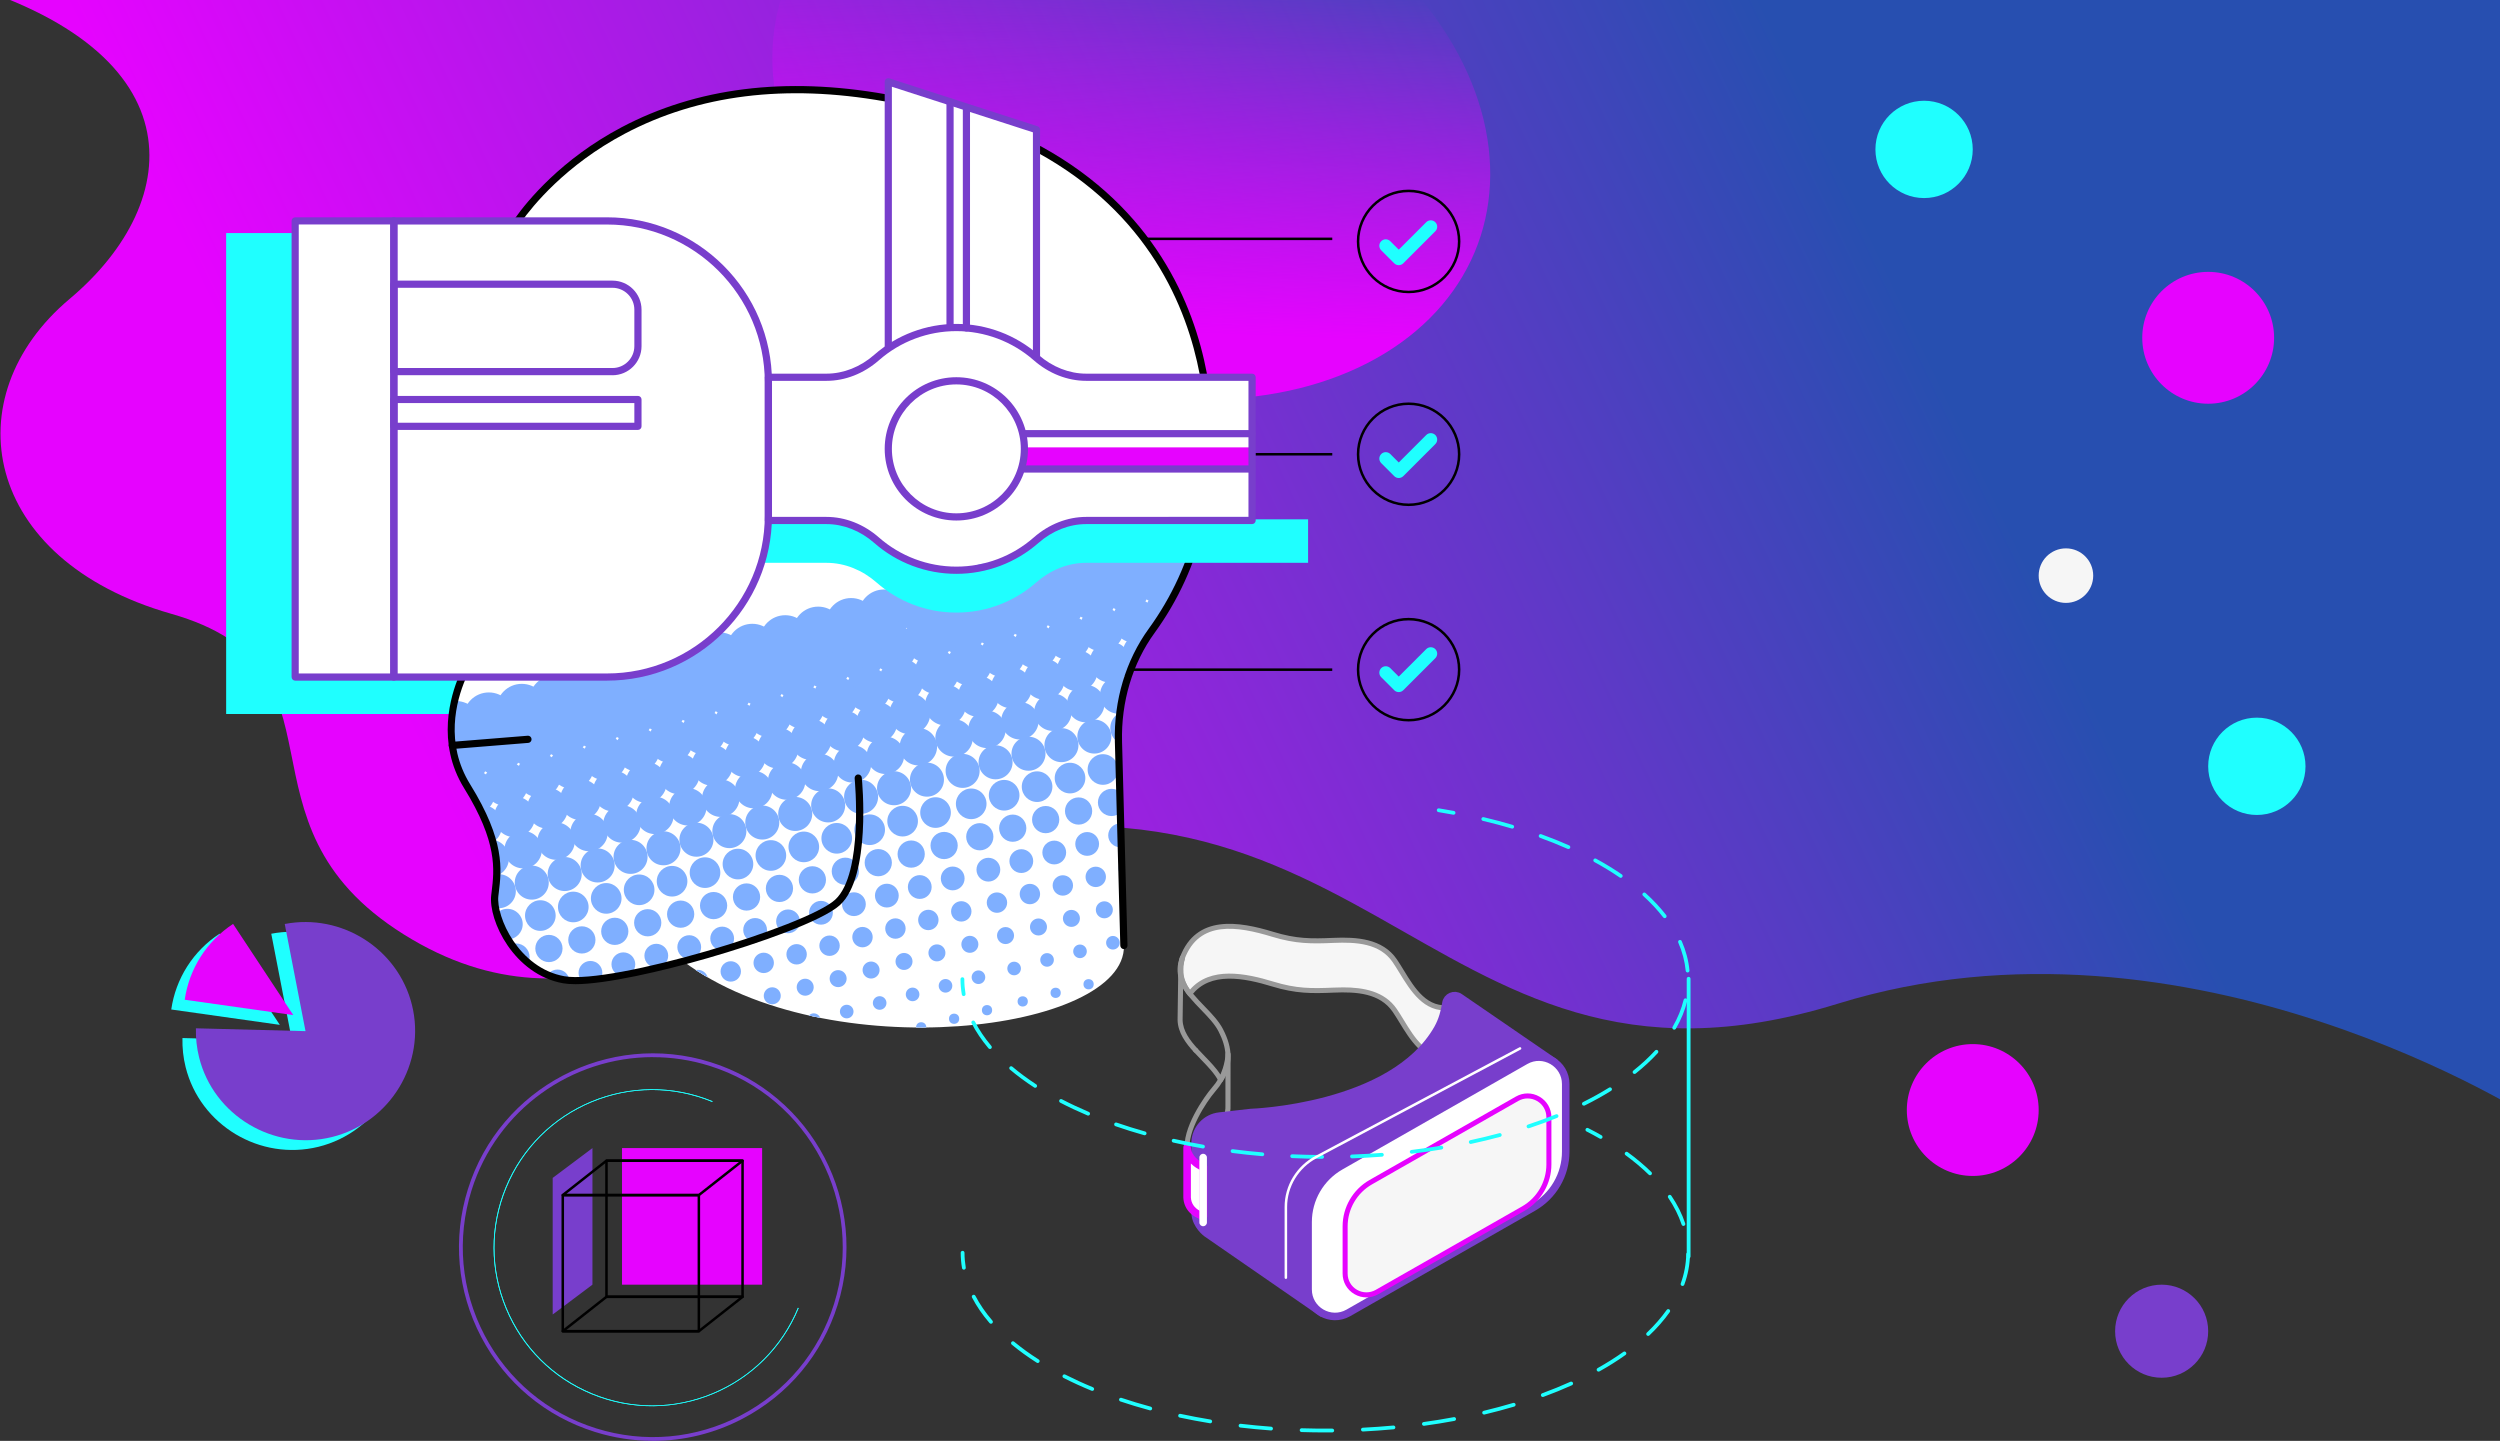 <?xml version="1.0" encoding="UTF-8"?><svg xmlns="http://www.w3.org/2000/svg" xmlns:xlink="http://www.w3.org/1999/xlink" viewBox="0 0 987.43 569.1"><rect x="0" y="0" width="987.43" height="569.1" fill="#333333" stroke="none"/><defs><style>.i{fill:#7fafff;}.j,.k{fill:#fff;}.l{stroke:#000;stroke-width:2.84px;}.l,.k,.m{stroke-linecap:round;stroke-linejoin:round;}.l,.n{fill:none;}.o{fill:#f6f6f6;}.p{fill:url(#c);}.k,.m{stroke:#783ecc;stroke-width:2.98px;}.q{fill:#e603ff;}.r{fill:url(#b);}.m,.s{fill:#783ecc;}.t{fill:#1fffff;}.u{clip-path:url(#e);}.v{fill:#999;}.w{clip-path:url(#f);}</style><linearGradient id="b" x1="194.25" y1="355.93" x2="741.55" y2="96.92" gradientTransform="matrix(1, 0, 0, 1, 0, 0)" gradientUnits="userSpaceOnUse"><stop offset="0" stop-color="#e603ff"/><stop offset="1" stop-color="#274fb0"/></linearGradient><linearGradient id="c" x1="3566.93" y1="-1367.58" x2="3724.82" y2="-1442.29" gradientTransform="translate(-2264.82 1574.97) scale(.74 1.08)" gradientUnits="userSpaceOnUse"><stop offset="0" stop-color="#e603ff"/><stop offset="1" stop-color="#e603ff" stop-opacity="0"/></linearGradient><clipPath id="e"><path class="j" d="M182.94,307.17c-8.39-17.2-3.52-31.68-.19-39.51H116.62l.83-180.7h86.81s25.96-33.21,61.91-44.11c36.38-11.02,67.69-7.37,84.54-3.64-.1-3.73-.03-6.89-.03-6.89l58.53,19.15,.1,6.89s23.17,10.63,39.35,31.02c21.44,27.03,26.33,59.74,26.33,59.74l19.44-.13,.13,56.3-19.85,.61-9.38,26.97-15.13,23.87s-8.54,14.11-8.45,37.68c.08,22.21,1.42,50.94,2.17,79.03,.91,34.21-117.49,48.74-174.12,6.17-11.97,2.48-38.48,12.19-55.9,4.25-8.56-3.9-18.93-19.82-18.93-26.4,0-7.94,3.16-6.64,0-23.79-2.6-14.08-10.22-22.8-12.03-26.51Z"/></clipPath><clipPath id="f"><path class="n" d="M182.94,307.17c-8.39-17.2-3.52-31.68-.19-39.51H116.62l.83-180.7h86.81s25.96-33.21,61.91-44.11c36.38-11.02,67.69-7.37,84.54-3.64-.1-3.73-.03-6.89-.03-6.89l58.53,19.15,.1,6.89s23.17,10.63,39.35,31.02c21.44,27.03,26.33,59.74,26.33,59.74l19.44-.13,.13,56.3-19.85,.61-9.38,26.97-15.13,23.87s-8.54,14.11-8.45,37.68c.08,22.21,1.42,50.94,2.17,79.03,.91,34.21-117.49,48.74-174.12,6.17-11.97,2.48-38.48,12.19-55.9,4.25-8.56-3.9-18.93-19.82-18.93-26.4,0-7.94,3.16-6.64,0-23.79-2.6-14.08-10.22-22.8-12.03-26.51Z"/></clipPath></defs><g id="a"><path class="r" d="M-24.31-9.35C79.09,17.87,73.54,79.39,27.49,118.07c-46.06,38.68-34.57,103.05,40.11,124.35,74.68,21.3,20.73,82.1,91.84,126.62,71.11,44.52,128.39-8.61,169.88-23.55,212.41-76.47,227.25,103.34,396.5,50.96,139.03-43.03,275.87,46.06,275.87,46.06V-9.35H-24.31Z"/><ellipse class="p" cx="446.79" cy="45.77" rx="106.49" ry="145.95" transform="translate(248.61 448.8) rotate(-69.66)"/></g><g id="d"><g><path class="t" d="M115.35,411.12l-8.21-42.32c22.48-4.32,44.72,9.81,50.24,31.93,5.73,22.95-8.53,46.52-31.59,52.22-23.06,5.7-46.74-8.49-52.47-31.44-.94-3.76-1.36-7.63-1.26-11.51l43.29,1.12Z"/><path class="t" d="M110.51,404.79l-42.87-6.07c.87-6.05,3.02-11.86,6.31-17.02,3.29-5.16,7.65-9.57,12.79-12.93l23.78,36.02Z"/><path class="s" d="M120.67,407.27l-8.21-42.32c22.48-4.32,44.72,9.81,50.24,31.93,5.73,22.95-8.53,46.52-31.59,52.22-23.06,5.7-46.74-8.49-52.47-31.44-.94-3.76-1.36-7.63-1.26-11.51l43.29,1.12Z"/><path class="q" d="M115.83,400.94l-42.87-6.07c.87-6.05,3.02-11.86,6.31-17.02,3.29-5.16,7.65-9.57,12.79-12.93l23.78,36.02Z"/></g><g><g><path class="j" d="M182.94,307.17c-8.39-17.2-3.52-31.68-.19-39.51H116.62l.83-180.7h86.81s25.96-33.21,61.91-44.11c36.38-11.02,67.69-7.37,84.54-3.64-.1-3.73-.03-6.89-.03-6.89l58.53,19.15,.1,6.89s23.17,10.63,39.35,31.02c21.44,27.03,26.33,59.74,26.33,59.74l19.44-.13,.13,56.3-19.85,.61-9.38,26.97-15.13,23.87s-8.54,14.11-8.45,37.68c.08,22.21,1.42,50.94,2.17,79.03,.91,34.21-117.49,48.74-174.12,6.17-11.97,2.48-38.48,12.19-55.9,4.25-8.56-3.9-18.93-19.82-18.93-26.4,0-7.94,3.16-6.64,0-23.79-2.6-14.08-10.22-22.8-12.03-26.51Z"/><g class="u"><g><circle class="j" cx="255.83" cy="364.46" r="5.38"/><circle class="j" cx="242.82" cy="367.85" r="5.38"/><circle class="j" cx="229.82" cy="371.24" r="5.38"/><circle class="j" cx="294.86" cy="354.29" r="5.38"/><circle class="j" cx="281.85" cy="357.68" r="5.38"/><circle class="j" cx="268.84" cy="361.07" r="5.38"/><circle class="j" cx="216.81" cy="374.63" r="5.38"/><circle class="j" cx="203.8" cy="378.02" r="5.38"/><circle class="j" cx="190.79" cy="381.41" r="5.38"/><circle class="j" cx="177.79" cy="384.8" r="5.38"/><circle class="j" cx="164.78" cy="388.19" r="5.38"/><circle class="j" cx="151.77" cy="391.58" r="5.38"/><circle class="j" cx="259.22" cy="377.47" r="4.7"/><circle class="j" cx="246.21" cy="380.86" r="4.7"/><circle class="j" cx="233.21" cy="384.25" r="4.7"/><circle class="j" cx="298.25" cy="367.3" r="4.7"/><circle class="j" cx="285.24" cy="370.69" r="4.7"/><circle class="j" cx="272.23" cy="374.08" r="4.7"/><circle class="j" cx="220.2" cy="387.64" r="4.7"/><circle class="j" cx="207.19" cy="391.03" r="4.7"/><circle class="j" cx="194.18" cy="394.41" r="4.7"/><circle class="j" cx="181.18" cy="397.8" r="4.7"/><circle class="j" cx="168.17" cy="401.19" r="4.7"/><circle class="j" cx="155.16" cy="404.58" r="4.7"/><circle class="j" cx="262.61" cy="390.47" r="4.03"/><circle class="j" cx="249.6" cy="393.86" r="4.03"/><circle class="j" cx="236.6" cy="397.25" r="4.03"/><circle class="j" cx="301.64" cy="380.31" r="4.03"/><circle class="j" cx="288.63" cy="383.69" r="4.03"/><circle class="j" cx="275.62" cy="387.08" r="4.03"/><circle class="j" cx="223.59" cy="400.64" r="4.03"/><circle class="j" cx="210.58" cy="404.03" r="4.03"/><circle class="j" cx="197.57" cy="407.42" r="4.03"/><circle class="j" cx="184.57" cy="410.81" r="4.03"/><circle class="j" cx="171.56" cy="414.2" r="4.03"/><circle class="j" cx="158.55" cy="417.59" r="4.03"/><circle class="j" cx="266" cy="403.48" r="3.36"/><circle class="j" cx="252.99" cy="406.87" r="3.36"/><circle class="j" cx="239.99" cy="410.26" r="3.36"/><circle class="j" cx="305.02" cy="393.31" r="3.36"/><circle class="j" cx="292.02" cy="396.7" r="3.36"/><circle class="j" cx="279.01" cy="400.09" r="3.36"/><circle class="j" cx="226.98" cy="413.65" r="3.36"/><circle class="j" cx="213.97" cy="417.04" r="3.36"/><circle class="j" cx="200.96" cy="420.43" r="3.36"/><circle class="j" cx="187.95" cy="423.82" r="3.36"/><circle class="j" cx="174.95" cy="427.21" r="3.36"/><circle class="j" cx="161.94" cy="430.6" r="3.36"/><circle class="j" cx="242.27" cy="312.43" r="8.07"/><circle class="j" cx="229.27" cy="315.82" r="8.07"/><circle class="j" cx="216.26" cy="319.21" r="8.07"/><circle class="j" cx="281.3" cy="302.26" r="8.07"/><circle class="j" cx="268.29" cy="305.65" r="8.07"/><circle class="j" cx="255.28" cy="309.04" r="8.07"/><circle class="j" cx="203.25" cy="322.6" r="8.07"/><circle class="j" cx="190.24" cy="325.99" r="8.07"/><circle class="j" cx="177.24" cy="329.38" r="8.07"/><circle class="j" cx="164.23" cy="332.77" r="8.07"/><circle class="j" cx="151.22" cy="336.16" r="8.07"/><circle class="j" cx="138.21" cy="339.54" r="8.07"/><circle class="j" cx="245.66" cy="325.44" r="7.39"/><circle class="j" cx="232.66" cy="328.83" r="7.39"/><circle class="j" cx="219.65" cy="332.21" r="7.39"/><circle class="j" cx="284.69" cy="315.27" r="7.39"/><circle class="j" cx="271.68" cy="318.66" r="7.39"/><circle class="j" cx="258.67" cy="322.05" r="7.39"/><circle class="j" cx="206.64" cy="335.6" r="7.39"/><circle class="j" cx="193.63" cy="338.99" r="7.39"/><circle class="j" cx="180.62" cy="342.38" r="7.39"/><circle class="j" cx="167.62" cy="345.77" r="7.39"/><circle class="j" cx="154.61" cy="349.16" r="7.39"/><circle class="j" cx="141.6" cy="352.55" r="7.39"/><circle class="j" cx="279.56" cy="455.51" r=".67"/><circle class="j" cx="266.55" cy="458.9" r=".67"/><circle class="j" cx="253.54" cy="462.29" r=".67"/><circle class="j" cx="318.58" cy="445.34" r=".67"/><circle class="j" cx="305.58" cy="448.73" r=".67"/><circle class="j" cx="292.57" cy="452.12" r=".67"/><circle class="j" cx="240.54" cy="465.68" r=".67"/><circle class="j" cx="227.53" cy="469.07" r=".67"/><circle class="j" cx="214.52" cy="472.46" r=".67"/><circle class="j" cx="201.51" cy="475.85" r=".67"/><circle class="j" cx="188.51" cy="479.24" r=".67"/><circle class="j" cx="175.5" cy="482.63" r=".67"/><circle class="j" cx="249.05" cy="338.44" r="6.72"/><circle class="j" cx="236.05" cy="341.83" r="6.72"/><circle class="j" cx="223.04" cy="345.22" r="6.72"/><circle class="j" cx="288.08" cy="328.27" r="6.72"/><circle class="j" cx="275.07" cy="331.66" r="6.72"/><circle class="j" cx="262.06" cy="335.05" r="6.72"/><circle class="j" cx="210.03" cy="348.61" r="6.72"/><circle class="j" cx="197.02" cy="352" r="6.72"/><circle class="j" cx="184.01" cy="355.39" r="6.72"/><circle class="j" cx="171.01" cy="358.78" r="6.72"/><circle class="j" cx="158" cy="362.17" r="6.72"/><circle class="j" cx="144.99" cy="365.56" r="6.72"/><circle class="j" cx="269.39" cy="416.49" r="2.69"/><circle class="j" cx="256.38" cy="419.88" r="2.69"/><circle class="j" cx="243.38" cy="423.27" r="2.69"/><circle class="j" cx="308.41" cy="406.32" r="2.69"/><circle class="j" cx="295.41" cy="409.71" r="2.69"/><circle class="j" cx="282.4" cy="413.1" r="2.69"/><circle class="j" cx="230.37" cy="426.66" r="2.69"/><circle class="j" cx="217.36" cy="430.05" r="2.69"/><circle class="j" cx="204.35" cy="433.44" r="2.69"/><circle class="j" cx="191.34" cy="436.83" r="2.69"/><circle class="j" cx="178.34" cy="440.22" r="2.69"/><circle class="j" cx="165.33" cy="443.61" r="2.69"/><circle class="j" cx="272.78" cy="429.5" r="2.02"/><circle class="j" cx="259.77" cy="432.89" r="2.02"/><circle class="j" cx="246.77" cy="436.28" r="2.02"/><circle class="j" cx="311.8" cy="419.33" r="2.02"/><circle class="j" cx="298.8" cy="422.72" r="2.02"/><circle class="j" cx="285.79" cy="426.11" r="2.02"/><circle class="j" cx="233.76" cy="439.67" r="2.02"/><circle class="j" cx="220.75" cy="443.06" r="2.02"/><circle class="j" cx="207.74" cy="446.45" r="2.02"/><circle class="j" cx="194.73" cy="449.84" r="2.02"/><circle class="j" cx="181.73" cy="453.23" r="2.02"/><circle class="j" cx="168.72" cy="456.61" r="2.02"/><circle class="j" cx="276.17" cy="442.51" r="1.34"/><circle class="j" cx="263.16" cy="445.89" r="1.34"/><circle class="j" cx="250.16" cy="449.28" r="1.34"/><circle class="j" cx="315.19" cy="432.34" r="1.34"/><circle class="j" cx="302.19" cy="435.73" r="1.34"/><circle class="j" cx="289.18" cy="439.12" r="1.34"/><circle class="j" cx="237.15" cy="452.67" r="1.34"/><circle class="j" cx="224.14" cy="456.06" r="1.34"/><circle class="j" cx="211.13" cy="459.45" r="1.34"/><circle class="j" cx="198.12" cy="462.84" r="1.34"/><circle class="j" cx="185.12" cy="466.23" r="1.34"/><circle class="j" cx="172.11" cy="469.62" r="1.34"/><circle class="j" cx="252.44" cy="351.45" r="6.05"/><circle class="j" cx="239.44" cy="354.84" r="6.05"/><circle class="j" cx="226.43" cy="358.23" r="6.05"/><circle class="j" cx="291.47" cy="341.28" r="6.05"/><circle class="j" cx="278.46" cy="344.67" r="6.05"/><circle class="j" cx="265.45" cy="348.06" r="6.05"/><circle class="j" cx="333.88" cy="344.12" r="5.38"/><circle class="j" cx="320.87" cy="347.51" r="5.38"/><circle class="j" cx="307.86" cy="350.9" r="5.38"/><circle class="j" cx="372.9" cy="333.95" r="5.38"/><circle class="j" cx="359.89" cy="337.34" r="5.38"/><circle class="j" cx="346.89" cy="340.73" r="5.38"/><circle class="j" cx="337.27" cy="357.13" r="4.7"/><circle class="j" cx="324.26" cy="360.52" r="4.7"/><circle class="j" cx="311.25" cy="363.91" r="4.7"/><circle class="j" cx="376.29" cy="346.96" r="4.7"/><circle class="j" cx="363.28" cy="350.35" r="4.7"/><circle class="j" cx="350.28" cy="353.74" r="4.7"/><circle class="j" cx="340.66" cy="370.14" r="4.03"/><circle class="j" cx="327.65" cy="373.53" r="4.03"/><circle class="j" cx="314.64" cy="376.92" r="4.03"/><circle class="j" cx="379.68" cy="359.97" r="4.03"/><circle class="j" cx="366.67" cy="363.36" r="4.03"/><circle class="j" cx="353.67" cy="366.75" r="4.03"/><circle class="j" cx="344.05" cy="383.14" r="3.36"/><circle class="j" cx="331.04" cy="386.53" r="3.36"/><circle class="j" cx="318.03" cy="389.92" r="3.36"/><circle class="j" cx="383.07" cy="372.98" r="3.36"/><circle class="j" cx="370.06" cy="376.36" r="3.36"/><circle class="j" cx="357.06" cy="379.75" r="3.36"/><circle class="j" cx="320.32" cy="292.09" r="8.07"/><circle class="j" cx="307.31" cy="295.48" r="8.07"/><circle class="j" cx="294.31" cy="298.87" r="8.07"/><circle class="j" cx="359.34" cy="281.92" r="8.07"/><circle class="j" cx="346.34" cy="285.31" r="8.07"/><circle class="j" cx="333.33" cy="288.7" r="8.07"/><circle class="j" cx="323.71" cy="305.1" r="7.39"/><circle class="j" cx="310.7" cy="308.49" r="7.39"/><circle class="j" cx="297.69" cy="311.88" r="7.39"/><circle class="j" cx="362.73" cy="294.93" r="7.39"/><circle class="j" cx="349.73" cy="298.32" r="7.39"/><circle class="j" cx="336.72" cy="301.71" r="7.39"/><circle class="j" cx="235.49" cy="286.41" r="9.41"/><circle class="j" cx="222.49" cy="289.8" r="9.41"/><circle class="j" cx="209.48" cy="293.19" r="9.41"/><circle class="j" cx="274.52" cy="276.24" r="9.41"/><circle class="j" cx="261.51" cy="279.63" r="9.41"/><circle class="j" cx="248.5" cy="283.02" r="9.41"/><circle class="j" cx="196.47" cy="296.58" r="9.41"/><circle class="j" cx="183.46" cy="299.97" r="9.41"/><circle class="j" cx="170.46" cy="303.36" r="9.41"/><circle class="j" cx="157.45" cy="306.75" r="9.41"/><circle class="j" cx="144.44" cy="310.14" r="9.41"/><circle class="j" cx="131.43" cy="313.53" r="9.41"/><circle class="j" cx="238.88" cy="299.42" r="8.74"/><circle class="j" cx="225.88" cy="302.81" r="8.74"/><circle class="j" cx="212.87" cy="306.2" r="8.74"/><circle class="j" cx="277.91" cy="289.25" r="8.74"/><circle class="j" cx="264.9" cy="292.64" r="8.74"/><circle class="j" cx="251.89" cy="296.03" r="8.74"/><circle class="j" cx="199.86" cy="309.59" r="8.74"/><circle class="j" cx="186.85" cy="312.98" r="8.74"/><circle class="j" cx="173.85" cy="316.37" r="8.74"/><circle class="j" cx="160.84" cy="319.76" r="8.74"/><circle class="j" cx="147.83" cy="323.15" r="8.74"/><circle class="j" cx="134.82" cy="326.54" r="8.74"/><circle class="j" cx="313.54" cy="266.07" r="9.41"/><circle class="j" cx="300.53" cy="269.46" r="9.41"/><circle class="j" cx="287.53" cy="272.85" r="9.41"/><circle class="j" cx="352.56" cy="255.91" r="9.41"/><circle class="j" cx="339.56" cy="259.29" r="9.41"/><circle class="j" cx="326.55" cy="262.68" r="9.41"/><circle class="j" cx="316.93" cy="279.08" r="8.74"/><circle class="j" cx="303.92" cy="282.47" r="8.74"/><circle class="j" cx="290.92" cy="285.86" r="8.74"/><circle class="j" cx="355.95" cy="268.91" r="8.74"/><circle class="j" cx="342.95" cy="272.3" r="8.74"/><circle class="j" cx="329.94" cy="275.69" r="8.74"/><circle class="j" cx="232.11" cy="273.4" r="10.08"/><circle class="j" cx="219.1" cy="276.79" r="10.08"/><circle class="j" cx="206.09" cy="280.18" r="10.08"/><circle class="j" cx="271.13" cy="263.24" r="10.08"/><circle class="j" cx="258.12" cy="266.62" r="10.08"/><circle class="j" cx="245.11" cy="270.01" r="10.08"/><circle class="j" cx="193.08" cy="283.57" r="10.08"/><circle class="j" cx="180.07" cy="286.96" r="10.08"/><circle class="j" cx="167.07" cy="290.35" r="10.08"/><circle class="j" cx="154.06" cy="293.74" r="10.08"/><circle class="j" cx="141.05" cy="297.13" r="10.08"/><circle class="j" cx="128.04" cy="300.52" r="10.08"/><circle class="j" cx="310.15" cy="253.07" r="10.08"/><circle class="j" cx="297.14" cy="256.46" r="10.08"/><circle class="j" cx="284.14" cy="259.85" r="10.08"/><circle class="j" cx="349.17" cy="242.9" r="10.08"/><circle class="j" cx="336.17" cy="246.29" r="10.08"/><circle class="j" cx="323.16" cy="249.68" r="10.08"/><circle class="j" cx="357.61" cy="435.18" r=".67"/><circle class="j" cx="344.6" cy="438.56" r=".67"/><circle class="j" cx="331.59" cy="441.95" r=".67"/><circle class="j" cx="396.63" cy="425.01" r=".67"/><circle class="j" cx="383.62" cy="428.4" r=".67"/><circle class="j" cx="370.61" cy="431.79" r=".67"/><circle class="j" cx="327.1" cy="318.11" r="6.72"/><circle class="j" cx="314.09" cy="321.49" r="6.72"/><circle class="j" cx="301.08" cy="324.88" r="6.72"/><circle class="j" cx="366.12" cy="307.94" r="6.72"/><circle class="j" cx="353.12" cy="311.33" r="6.72"/><circle class="j" cx="340.11" cy="314.72" r="6.72"/><circle class="j" cx="347.44" cy="396.15" r="2.69"/><circle class="j" cx="334.43" cy="399.54" r="2.69"/><circle class="j" cx="321.42" cy="402.93" r="2.69"/><circle class="j" cx="386.46" cy="385.98" r="2.69"/><circle class="j" cx="373.45" cy="389.37" r="2.69"/><circle class="j" cx="360.45" cy="392.76" r="2.69"/><circle class="j" cx="350.83" cy="409.16" r="2.02"/><circle class="j" cx="337.82" cy="412.55" r="2.02"/><circle class="j" cx="324.81" cy="415.94" r="2.02"/><circle class="j" cx="389.85" cy="398.99" r="2.02"/><circle class="j" cx="376.84" cy="402.38" r="2.02"/><circle class="j" cx="363.84" cy="405.77" r="2.02"/><circle class="j" cx="354.22" cy="422.17" r="1.34"/><circle class="j" cx="341.21" cy="425.56" r="1.34"/><circle class="j" cx="328.2" cy="428.95" r="1.34"/><circle class="j" cx="393.24" cy="412" r="1.34"/><circle class="j" cx="380.23" cy="415.39" r="1.34"/><circle class="j" cx="367.22" cy="418.78" r="1.34"/><circle class="j" cx="330.49" cy="331.11" r="6.05"/><circle class="j" cx="317.48" cy="334.5" r="6.05"/><circle class="j" cx="304.47" cy="337.89" r="6.05"/><circle class="j" cx="369.51" cy="320.94" r="6.05"/><circle class="j" cx="356.51" cy="324.33" r="6.05"/><circle class="j" cx="343.5" cy="327.72" r="6.05"/><circle class="j" cx="213.42" cy="361.62" r="6.05"/><circle class="j" cx="200.41" cy="365.01" r="6.05"/><circle class="j" cx="187.4" cy="368.4" r="6.05"/><circle class="j" cx="174.4" cy="371.79" r="6.05"/><circle class="j" cx="161.39" cy="375.18" r="6.05"/><circle class="j" cx="148.38" cy="378.57" r="6.05"/></g><g><circle class="j" cx="491.05" cy="303.38" r="5.38"/><circle class="j" cx="478.05" cy="306.77" r="5.38"/><circle class="j" cx="465.04" cy="310.16" r="5.38"/><circle class="j" cx="530.08" cy="293.21" r="5.38"/><circle class="j" cx="517.07" cy="296.6" r="5.38"/><circle class="j" cx="504.06" cy="299.99" r="5.38"/><circle class="j" cx="452.03" cy="313.55" r="5.38"/><circle class="j" cx="439.02" cy="316.94" r="5.38"/><circle class="j" cx="426.01" cy="320.33" r="5.38"/><circle class="j" cx="413.01" cy="323.72" r="5.38"/><circle class="j" cx="400" cy="327.11" r="5.38"/><circle class="j" cx="386.99" cy="330.49" r="5.38"/><circle class="j" cx="494.44" cy="316.39" r="4.7"/><circle class="j" cx="481.44" cy="319.78" r="4.7"/><circle class="j" cx="468.43" cy="323.16" r="4.7"/><circle class="j" cx="533.47" cy="306.22" r="4.7"/><circle class="j" cx="520.46" cy="309.61" r="4.7"/><circle class="j" cx="507.45" cy="313" r="4.7"/><circle class="j" cx="455.42" cy="326.55" r="4.7"/><circle class="j" cx="442.41" cy="329.94" r="4.7"/><circle class="j" cx="429.4" cy="333.33" r="4.7"/><circle class="j" cx="416.4" cy="336.72" r="4.7"/><circle class="j" cx="403.39" cy="340.11" r="4.7"/><circle class="j" cx="390.38" cy="343.5" r="4.7"/><circle class="j" cx="497.83" cy="329.39" r="4.03"/><circle class="j" cx="484.83" cy="332.78" r="4.03"/><circle class="j" cx="471.82" cy="336.17" r="4.03"/><circle class="j" cx="536.86" cy="319.22" r="4.03"/><circle class="j" cx="523.85" cy="322.61" r="4.03"/><circle class="j" cx="510.84" cy="326" r="4.03"/><circle class="j" cx="458.81" cy="339.56" r="4.03"/><circle class="j" cx="445.8" cy="342.95" r="4.03"/><circle class="j" cx="432.79" cy="346.34" r="4.03"/><circle class="j" cx="419.79" cy="349.73" r="4.03"/><circle class="j" cx="406.78" cy="353.12" r="4.03"/><circle class="j" cx="393.77" cy="356.51" r="4.03"/><circle class="j" cx="501.22" cy="342.4" r="3.36"/><circle class="j" cx="488.21" cy="345.79" r="3.36"/><circle class="j" cx="475.21" cy="349.18" r="3.36"/><circle class="j" cx="540.25" cy="332.23" r="3.36"/><circle class="j" cx="527.24" cy="335.62" r="3.36"/><circle class="j" cx="514.23" cy="339.01" r="3.36"/><circle class="j" cx="462.2" cy="352.57" r="3.36"/><circle class="j" cx="449.19" cy="355.96" r="3.36"/><circle class="j" cx="436.18" cy="359.35" r="3.36"/><circle class="j" cx="423.18" cy="362.74" r="3.36"/><circle class="j" cx="410.17" cy="366.13" r="3.36"/><circle class="j" cx="397.16" cy="369.52" r="3.36"/><circle class="j" cx="477.5" cy="251.35" r="8.07"/><circle class="j" cx="464.49" cy="254.74" r="8.07"/><circle class="j" cx="451.48" cy="258.13" r="8.07"/><circle class="j" cx="516.52" cy="241.18" r="8.07"/><circle class="j" cx="503.51" cy="244.57" r="8.07"/><circle class="j" cx="490.5" cy="247.96" r="8.07"/><circle class="j" cx="438.47" cy="261.52" r="8.07"/><circle class="j" cx="425.46" cy="264.91" r="8.07"/><circle class="j" cx="412.46" cy="268.29" r="8.07"/><circle class="j" cx="399.45" cy="271.68" r="8.07"/><circle class="j" cx="386.44" cy="275.07" r="8.07"/><circle class="j" cx="373.43" cy="278.46" r="8.07"/><circle class="j" cx="480.88" cy="264.35" r="7.39"/><circle class="j" cx="467.88" cy="267.74" r="7.39"/><circle class="j" cx="454.87" cy="271.13" r="7.39"/><circle class="j" cx="519.91" cy="254.19" r="7.39"/><circle class="j" cx="506.9" cy="257.58" r="7.39"/><circle class="j" cx="493.89" cy="260.96" r="7.39"/><circle class="j" cx="441.86" cy="274.52" r="7.39"/><circle class="j" cx="428.85" cy="277.91" r="7.39"/><circle class="j" cx="415.85" cy="281.3" r="7.39"/><circle class="j" cx="402.84" cy="284.69" r="7.39"/><circle class="j" cx="389.83" cy="288.08" r="7.39"/><circle class="j" cx="376.82" cy="291.47" r="7.39"/><circle class="j" cx="514.78" cy="394.43" r=".67"/><circle class="j" cx="501.77" cy="397.82" r=".67"/><circle class="j" cx="488.77" cy="401.21" r=".67"/><circle class="j" cx="553.8" cy="384.26" r=".67"/><circle class="j" cx="540.8" cy="387.65" r=".67"/><circle class="j" cx="527.79" cy="391.04" r=".67"/><circle class="j" cx="475.76" cy="404.6" r=".67"/><circle class="j" cx="462.75" cy="407.99" r=".67"/><circle class="j" cx="449.74" cy="411.38" r=".67"/><circle class="j" cx="436.73" cy="414.77" r=".67"/><circle class="j" cx="423.73" cy="418.16" r=".67"/><circle class="j" cx="410.72" cy="421.55" r=".67"/><circle class="j" cx="484.27" cy="277.36" r="6.72"/><circle class="j" cx="471.27" cy="280.75" r="6.72"/><circle class="j" cx="458.26" cy="284.14" r="6.72"/><circle class="j" cx="523.3" cy="267.19" r="6.72"/><circle class="j" cx="510.29" cy="270.58" r="6.72"/><circle class="j" cx="497.28" cy="273.97" r="6.72"/><circle class="j" cx="445.25" cy="287.53" r="6.72"/><circle class="j" cx="432.24" cy="290.92" r="6.72"/><circle class="j" cx="419.24" cy="294.31" r="6.72"/><circle class="j" cx="406.23" cy="297.7" r="6.72"/><circle class="j" cx="393.22" cy="301.09" r="6.72"/><circle class="j" cx="380.21" cy="304.48" r="6.72"/><circle class="j" cx="504.61" cy="355.41" r="2.69"/><circle class="j" cx="491.6" cy="358.8" r="2.69"/><circle class="j" cx="478.6" cy="362.19" r="2.69"/><circle class="j" cx="543.64" cy="345.24" r="2.69"/><circle class="j" cx="530.63" cy="348.63" r="2.69"/><circle class="j" cx="517.62" cy="352.02" r="2.69"/><circle class="j" cx="465.59" cy="365.58" r="2.69"/><circle class="j" cx="452.58" cy="368.97" r="2.69"/><circle class="j" cx="439.57" cy="372.36" r="2.69"/><circle class="j" cx="426.57" cy="375.75" r="2.69"/><circle class="j" cx="413.56" cy="379.14" r="2.69"/><circle class="j" cx="400.55" cy="382.53" r="2.69"/><circle class="j" cx="508" cy="368.42" r="2.02"/><circle class="j" cx="494.99" cy="371.81" r="2.02"/><circle class="j" cx="481.99" cy="375.2" r="2.02"/><circle class="j" cx="547.03" cy="358.25" r="2.02"/><circle class="j" cx="534.02" cy="361.64" r="2.02"/><circle class="j" cx="521.01" cy="365.03" r="2.02"/><circle class="j" cx="468.98" cy="378.59" r="2.02"/><circle class="j" cx="455.97" cy="381.98" r="2.02"/><circle class="j" cx="442.96" cy="385.36" r="2.02"/><circle class="j" cx="429.96" cy="388.75" r="2.02"/><circle class="j" cx="416.95" cy="392.14" r="2.02"/><circle class="j" cx="403.94" cy="395.53" r="2.02"/><circle class="j" cx="511.39" cy="381.42" r="1.34"/><circle class="j" cx="498.38" cy="384.81" r="1.34"/><circle class="j" cx="485.38" cy="388.2" r="1.34"/><circle class="j" cx="550.41" cy="371.26" r="1.34"/><circle class="j" cx="537.41" cy="374.64" r="1.34"/><circle class="j" cx="524.4" cy="378.03" r="1.34"/><circle class="j" cx="472.37" cy="391.59" r="1.34"/><circle class="j" cx="459.36" cy="394.98" r="1.34"/><circle class="j" cx="446.35" cy="398.37" r="1.34"/><circle class="j" cx="433.35" cy="401.76" r="1.34"/><circle class="j" cx="420.34" cy="405.15" r="1.34"/><circle class="j" cx="407.33" cy="408.54" r="1.34"/><circle class="j" cx="487.66" cy="290.37" r="6.05"/><circle class="j" cx="474.66" cy="293.76" r="6.05"/><circle class="j" cx="461.65" cy="297.15" r="6.05"/><circle class="j" cx="526.69" cy="280.2" r="6.05"/><circle class="j" cx="513.68" cy="283.59" r="6.05"/><circle class="j" cx="500.67" cy="286.98" r="6.05"/><circle class="j" cx="569.1" cy="283.04" r="5.38"/><circle class="j" cx="556.09" cy="286.43" r="5.38"/><circle class="j" cx="543.08" cy="289.82" r="5.38"/><circle class="j" cx="608.12" cy="272.87" r="5.38"/><circle class="j" cx="595.12" cy="276.26" r="5.38"/><circle class="j" cx="582.11" cy="279.65" r="5.38"/><circle class="j" cx="572.49" cy="296.05" r="4.7"/><circle class="j" cx="559.48" cy="299.44" r="4.7"/><circle class="j" cx="546.47" cy="302.83" r="4.7"/><circle class="j" cx="611.51" cy="285.88" r="4.7"/><circle class="j" cx="598.51" cy="289.27" r="4.7"/><circle class="j" cx="585.5" cy="292.66" r="4.7"/><circle class="j" cx="575.88" cy="309.06" r="4.03"/><circle class="j" cx="562.87" cy="312.44" r="4.03"/><circle class="j" cx="549.86" cy="315.83" r="4.03"/><circle class="j" cx="614.9" cy="298.89" r="4.03"/><circle class="j" cx="601.9" cy="302.28" r="4.03"/><circle class="j" cx="588.89" cy="305.67" r="4.03"/><circle class="j" cx="579.27" cy="322.06" r="3.36"/><circle class="j" cx="566.26" cy="325.45" r="3.36"/><circle class="j" cx="553.25" cy="328.84" r="3.36"/><circle class="j" cx="618.29" cy="311.89" r="3.36"/><circle class="j" cx="605.28" cy="315.28" r="3.36"/><circle class="j" cx="592.28" cy="318.67" r="3.36"/><circle class="j" cx="555.54" cy="231.01" r="8.07"/><circle class="j" cx="542.53" cy="234.4" r="8.07"/><circle class="j" cx="529.53" cy="237.79" r="8.07"/><circle class="j" cx="594.56" cy="220.84" r="8.07"/><circle class="j" cx="581.56" cy="224.23" r="8.07"/><circle class="j" cx="568.55" cy="227.62" r="8.07"/><circle class="j" cx="558.93" cy="244.02" r="7.39"/><circle class="j" cx="545.92" cy="247.41" r="7.39"/><circle class="j" cx="532.92" cy="250.8" r="7.39"/><circle class="j" cx="597.95" cy="233.85" r="7.39"/><circle class="j" cx="584.95" cy="237.24" r="7.39"/><circle class="j" cx="571.94" cy="240.63" r="7.39"/><circle class="j" cx="470.72" cy="225.33" r="9.41"/><circle class="j" cx="457.71" cy="228.72" r="9.41"/><circle class="j" cx="444.7" cy="232.11" r="9.41"/><circle class="j" cx="509.74" cy="215.16" r="9.41"/><circle class="j" cx="496.73" cy="218.55" r="9.41"/><circle class="j" cx="483.72" cy="221.94" r="9.41"/><circle class="j" cx="431.69" cy="235.5" r="9.41"/><circle class="j" cx="418.68" cy="238.89" r="9.41"/><circle class="j" cx="405.68" cy="242.28" r="9.41"/><circle class="j" cx="392.67" cy="245.67" r="9.41"/><circle class="j" cx="379.66" cy="249.06" r="9.41"/><circle class="j" cx="366.65" cy="252.45" r="9.41"/><circle class="j" cx="474.11" cy="238.34" r="8.74"/><circle class="j" cx="461.1" cy="241.73" r="8.74"/><circle class="j" cx="448.09" cy="245.12" r="8.74"/><circle class="j" cx="513.13" cy="228.17" r="8.74"/><circle class="j" cx="500.12" cy="231.56" r="8.74"/><circle class="j" cx="487.11" cy="234.95" r="8.74"/><circle class="j" cx="435.08" cy="248.51" r="8.74"/><circle class="j" cx="422.07" cy="251.9" r="8.74"/><circle class="j" cx="409.07" cy="255.29" r="8.74"/><circle class="j" cx="396.06" cy="258.68" r="8.74"/><circle class="j" cx="383.05" cy="262.07" r="8.74"/><circle class="j" cx="370.04" cy="265.46" r="8.74"/><circle class="j" cx="548.76" cy="204.99" r="9.41"/><circle class="j" cx="535.75" cy="208.38" r="9.41"/><circle class="j" cx="522.75" cy="211.77" r="9.41"/><circle class="j" cx="587.79" cy="194.82" r="9.41"/><circle class="j" cx="574.78" cy="198.21" r="9.41"/><circle class="j" cx="561.77" cy="201.6" r="9.41"/><circle class="j" cx="552.15" cy="218" r="8.74"/><circle class="j" cx="539.14" cy="221.39" r="8.74"/><circle class="j" cx="526.14" cy="224.78" r="8.74"/><circle class="j" cx="591.18" cy="207.83" r="8.74"/><circle class="j" cx="578.17" cy="211.22" r="8.74"/><circle class="j" cx="565.16" cy="214.61" r="8.74"/><circle class="j" cx="467.33" cy="212.32" r="10.08"/><circle class="j" cx="454.32" cy="215.71" r="10.08"/><circle class="j" cx="441.31" cy="219.1" r="10.08"/><circle class="j" cx="506.35" cy="202.15" r="10.08"/><circle class="j" cx="493.34" cy="205.54" r="10.08"/><circle class="j" cx="480.33" cy="208.93" r="10.08"/><circle class="j" cx="428.3" cy="222.49" r="10.08"/><circle class="j" cx="415.3" cy="225.88" r="10.08"/><circle class="j" cx="402.29" cy="229.27" r="10.08"/><circle class="j" cx="389.28" cy="232.66" r="10.08"/><circle class="j" cx="376.27" cy="236.05" r="10.08"/><circle class="j" cx="363.26" cy="239.44" r="10.08"/><circle class="j" cx="545.37" cy="191.99" r="10.08"/><circle class="j" cx="532.36" cy="195.38" r="10.08"/><circle class="j" cx="519.36" cy="198.76" r="10.08"/><circle class="j" cx="584.4" cy="181.82" r="10.08"/><circle class="j" cx="571.39" cy="185.21" r="10.08"/><circle class="j" cx="558.38" cy="188.6" r="10.08"/><circle class="j" cx="592.83" cy="374.09" r=".67"/><circle class="j" cx="579.82" cy="377.48" r=".67"/><circle class="j" cx="566.81" cy="380.87" r=".67"/><circle class="j" cx="631.85" cy="363.93" r=".67"/><circle class="j" cx="618.84" cy="367.31" r=".67"/><circle class="j" cx="605.84" cy="370.7" r=".67"/><circle class="j" cx="562.32" cy="257.02" r="6.72"/><circle class="j" cx="549.31" cy="260.41" r="6.72"/><circle class="j" cx="536.31" cy="263.8" r="6.72"/><circle class="j" cx="601.34" cy="246.86" r="6.72"/><circle class="j" cx="588.34" cy="250.24" r="6.72"/><circle class="j" cx="575.33" cy="253.63" r="6.72"/><circle class="j" cx="582.66" cy="335.07" r="2.69"/><circle class="j" cx="569.65" cy="338.46" r="2.69"/><circle class="j" cx="556.64" cy="341.85" r="2.69"/><circle class="j" cx="621.68" cy="324.9" r="2.69"/><circle class="j" cx="608.67" cy="328.29" r="2.69"/><circle class="j" cx="595.67" cy="331.68" r="2.69"/><circle class="j" cx="586.05" cy="348.08" r="2.02"/><circle class="j" cx="573.04" cy="351.47" r="2.02"/><circle class="j" cx="560.03" cy="354.86" r="2.02"/><circle class="j" cx="625.07" cy="337.91" r="2.02"/><circle class="j" cx="612.06" cy="341.3" r="2.02"/><circle class="j" cx="599.06" cy="344.69" r="2.02"/><circle class="j" cx="589.44" cy="361.09" r="1.34"/><circle class="j" cx="576.43" cy="364.48" r="1.34"/><circle class="j" cx="563.42" cy="367.87" r="1.34"/><circle class="j" cx="628.46" cy="350.92" r="1.34"/><circle class="j" cx="615.45" cy="354.31" r="1.34"/><circle class="j" cx="602.45" cy="357.7" r="1.34"/><circle class="j" cx="565.71" cy="270.03" r="6.05"/><circle class="j" cx="552.7" cy="273.42" r="6.05"/><circle class="j" cx="539.7" cy="276.81" r="6.05"/><circle class="j" cx="604.73" cy="259.86" r="6.05"/><circle class="j" cx="591.73" cy="263.25" r="6.05"/><circle class="j" cx="578.72" cy="266.64" r="6.05"/><circle class="j" cx="448.64" cy="300.54" r="6.05"/><circle class="j" cx="435.63" cy="303.93" r="6.05"/><circle class="j" cx="422.63" cy="307.32" r="6.05"/><circle class="j" cx="409.62" cy="310.71" r="6.05"/><circle class="j" cx="396.61" cy="314.1" r="6.05"/><circle class="j" cx="383.6" cy="317.49" r="6.05"/></g></g></g><g><rect x="495.77" y="178.92" width="30.44" height="1"/><g class="w"><g><circle class="i" cx="255.83" cy="364.46" r="5.38"/><circle class="i" cx="242.82" cy="367.85" r="5.38"/><circle class="i" cx="229.82" cy="371.24" r="5.38"/><circle class="i" cx="294.86" cy="354.29" r="5.38"/><circle class="i" cx="281.85" cy="357.68" r="5.38"/><circle class="i" cx="268.84" cy="361.07" r="5.38"/><circle class="i" cx="216.81" cy="374.63" r="5.38"/><circle class="i" cx="203.8" cy="378.02" r="5.38"/><circle class="i" cx="190.79" cy="381.41" r="5.38"/><circle class="i" cx="177.79" cy="384.8" r="5.38"/><circle class="i" cx="164.78" cy="388.19" r="5.38"/><circle class="i" cx="151.77" cy="391.58" r="5.38"/><circle class="i" cx="259.22" cy="377.47" r="4.7"/><circle class="i" cx="246.21" cy="380.86" r="4.7"/><circle class="i" cx="233.21" cy="384.25" r="4.7"/><circle class="i" cx="298.25" cy="367.3" r="4.7"/><circle class="i" cx="285.24" cy="370.69" r="4.7"/><circle class="i" cx="272.23" cy="374.08" r="4.7"/><circle class="i" cx="220.2" cy="387.64" r="4.7"/><circle class="i" cx="207.19" cy="391.03" r="4.7"/><circle class="i" cx="194.18" cy="394.41" r="4.7"/><circle class="i" cx="181.18" cy="397.8" r="4.7"/><circle class="i" cx="168.17" cy="401.19" r="4.7"/><circle class="i" cx="155.16" cy="404.58" r="4.7"/><circle class="i" cx="262.61" cy="390.47" r="4.03"/><circle class="i" cx="249.6" cy="393.86" r="4.03"/><circle class="i" cx="236.6" cy="397.25" r="4.03"/><circle class="i" cx="301.64" cy="380.31" r="4.03"/><circle class="i" cx="288.63" cy="383.69" r="4.03"/><circle class="i" cx="275.62" cy="387.08" r="4.03"/><circle class="i" cx="223.59" cy="400.64" r="4.03"/><circle class="i" cx="210.58" cy="404.03" r="4.03"/><circle class="i" cx="197.57" cy="407.42" r="4.03"/><circle class="i" cx="184.57" cy="410.81" r="4.03"/><circle class="i" cx="171.56" cy="414.2" r="4.03"/><circle class="i" cx="158.55" cy="417.59" r="4.03"/><circle class="i" cx="266" cy="403.48" r="3.36"/><circle class="i" cx="252.99" cy="406.87" r="3.36"/><circle class="i" cx="239.99" cy="410.26" r="3.36"/><circle class="i" cx="305.02" cy="393.31" r="3.36"/><circle class="i" cx="292.02" cy="396.7" r="3.36"/><circle class="i" cx="279.01" cy="400.09" r="3.36"/><circle class="i" cx="226.98" cy="413.65" r="3.36"/><circle class="i" cx="213.97" cy="417.04" r="3.36"/><circle class="i" cx="200.96" cy="420.43" r="3.36"/><circle class="i" cx="187.95" cy="423.82" r="3.36"/><circle class="i" cx="174.95" cy="427.21" r="3.36"/><circle class="i" cx="161.94" cy="430.6" r="3.36"/><circle class="i" cx="242.27" cy="312.43" r="8.07"/><circle class="i" cx="229.27" cy="315.82" r="8.07"/><circle class="i" cx="216.26" cy="319.21" r="8.07"/><circle class="i" cx="281.3" cy="302.26" r="8.07"/><circle class="i" cx="268.29" cy="305.65" r="8.07"/><circle class="i" cx="255.28" cy="309.04" r="8.07"/><circle class="i" cx="203.25" cy="322.6" r="8.07"/><circle class="i" cx="190.24" cy="325.99" r="8.07"/><circle class="i" cx="177.24" cy="329.38" r="8.07"/><circle class="i" cx="164.23" cy="332.77" r="8.07"/><circle class="i" cx="151.22" cy="336.16" r="8.07"/><circle class="i" cx="138.21" cy="339.54" r="8.07"/><circle class="i" cx="245.66" cy="325.44" r="7.39"/><circle class="i" cx="232.66" cy="328.83" r="7.39"/><circle class="i" cx="219.65" cy="332.21" r="7.39"/><circle class="i" cx="284.69" cy="315.27" r="7.39"/><circle class="i" cx="271.68" cy="318.66" r="7.39"/><circle class="i" cx="258.67" cy="322.05" r="7.39"/><circle class="i" cx="206.64" cy="335.6" r="7.39"/><circle class="i" cx="193.63" cy="338.99" r="7.39"/><circle class="i" cx="180.62" cy="342.38" r="7.39"/><circle class="i" cx="167.62" cy="345.77" r="7.39"/><circle class="i" cx="154.61" cy="349.16" r="7.39"/><circle class="i" cx="141.6" cy="352.55" r="7.39"/><circle class="i" cx="279.56" cy="455.51" r=".67"/><circle class="i" cx="266.55" cy="458.9" r=".67"/><circle class="i" cx="253.54" cy="462.29" r=".67"/><circle class="i" cx="318.58" cy="445.34" r=".67"/><circle class="i" cx="305.58" cy="448.73" r=".67"/><circle class="i" cx="292.57" cy="452.12" r=".67"/><circle class="i" cx="240.54" cy="465.68" r=".67"/><circle class="i" cx="227.53" cy="469.07" r=".67"/><circle class="i" cx="214.52" cy="472.46" r=".67"/><circle class="i" cx="201.51" cy="475.85" r=".67"/><circle class="i" cx="188.51" cy="479.24" r=".67"/><circle class="i" cx="175.5" cy="482.63" r=".67"/><circle class="i" cx="249.05" cy="338.44" r="6.72"/><circle class="i" cx="236.05" cy="341.83" r="6.72"/><circle class="i" cx="223.04" cy="345.22" r="6.72"/><circle class="i" cx="288.08" cy="328.27" r="6.72"/><circle class="i" cx="275.07" cy="331.66" r="6.72"/><circle class="i" cx="262.06" cy="335.05" r="6.72"/><circle class="i" cx="210.03" cy="348.61" r="6.72"/><circle class="i" cx="197.02" cy="352" r="6.72"/><circle class="i" cx="184.01" cy="355.39" r="6.72"/><circle class="i" cx="171.01" cy="358.78" r="6.72"/><circle class="i" cx="158" cy="362.17" r="6.72"/><circle class="i" cx="144.99" cy="365.56" r="6.72"/><circle class="i" cx="269.39" cy="416.49" r="2.69"/><circle class="i" cx="256.38" cy="419.88" r="2.69"/><circle class="i" cx="243.38" cy="423.27" r="2.69"/><circle class="i" cx="308.41" cy="406.32" r="2.69"/><circle class="i" cx="295.41" cy="409.71" r="2.69"/><circle class="i" cx="282.4" cy="413.1" r="2.69"/><circle class="i" cx="230.37" cy="426.66" r="2.69"/><circle class="i" cx="217.36" cy="430.05" r="2.69"/><circle class="i" cx="204.35" cy="433.44" r="2.69"/><circle class="i" cx="191.34" cy="436.83" r="2.69"/><circle class="i" cx="178.34" cy="440.22" r="2.69"/><circle class="i" cx="165.33" cy="443.61" r="2.69"/><circle class="i" cx="272.78" cy="429.5" r="2.02"/><circle class="i" cx="259.77" cy="432.89" r="2.02"/><circle class="i" cx="246.77" cy="436.28" r="2.02"/><circle class="i" cx="311.8" cy="419.33" r="2.02"/><circle class="i" cx="298.8" cy="422.72" r="2.02"/><circle class="i" cx="285.79" cy="426.11" r="2.02"/><circle class="i" cx="233.76" cy="439.67" r="2.02"/><circle class="i" cx="220.75" cy="443.06" r="2.02"/><circle class="i" cx="207.74" cy="446.45" r="2.02"/><circle class="i" cx="194.73" cy="449.84" r="2.02"/><circle class="i" cx="181.73" cy="453.23" r="2.02"/><circle class="i" cx="168.72" cy="456.61" r="2.02"/><circle class="i" cx="276.17" cy="442.51" r="1.34"/><circle class="i" cx="263.16" cy="445.89" r="1.34"/><circle class="i" cx="250.16" cy="449.28" r="1.34"/><circle class="i" cx="315.19" cy="432.34" r="1.34"/><circle class="i" cx="302.19" cy="435.73" r="1.34"/><circle class="i" cx="289.18" cy="439.12" r="1.34"/><circle class="i" cx="237.15" cy="452.67" r="1.34"/><circle class="i" cx="224.14" cy="456.06" r="1.34"/><circle class="i" cx="211.13" cy="459.45" r="1.34"/><circle class="i" cx="198.12" cy="462.84" r="1.34"/><circle class="i" cx="185.12" cy="466.23" r="1.34"/><circle class="i" cx="172.11" cy="469.62" r="1.34"/><circle class="i" cx="252.44" cy="351.45" r="6.05"/><circle class="i" cx="239.44" cy="354.84" r="6.05"/><circle class="i" cx="226.43" cy="358.23" r="6.05"/><circle class="i" cx="291.47" cy="341.28" r="6.05"/><circle class="i" cx="278.46" cy="344.67" r="6.05"/><circle class="i" cx="265.45" cy="348.06" r="6.05"/><circle class="i" cx="333.88" cy="344.12" r="5.38"/><circle class="i" cx="320.87" cy="347.51" r="5.38"/><circle class="i" cx="307.86" cy="350.9" r="5.38"/><circle class="i" cx="372.9" cy="333.95" r="5.38"/><circle class="i" cx="359.89" cy="337.34" r="5.38"/><circle class="i" cx="346.89" cy="340.73" r="5.38"/><circle class="i" cx="337.27" cy="357.13" r="4.7"/><circle class="i" cx="324.26" cy="360.52" r="4.7"/><circle class="i" cx="311.25" cy="363.91" r="4.7"/><circle class="i" cx="376.29" cy="346.96" r="4.7"/><circle class="i" cx="363.28" cy="350.35" r="4.7"/><circle class="i" cx="350.28" cy="353.74" r="4.7"/><circle class="i" cx="340.66" cy="370.14" r="4.03"/><circle class="i" cx="327.65" cy="373.53" r="4.03"/><circle class="i" cx="314.64" cy="376.92" r="4.03"/><circle class="i" cx="379.68" cy="359.97" r="4.03"/><circle class="i" cx="366.67" cy="363.36" r="4.03"/><circle class="i" cx="353.67" cy="366.75" r="4.03"/><circle class="i" cx="344.05" cy="383.14" r="3.36"/><circle class="i" cx="331.04" cy="386.53" r="3.36"/><circle class="i" cx="318.03" cy="389.92" r="3.36"/><circle class="i" cx="383.07" cy="372.98" r="3.36"/><circle class="i" cx="370.06" cy="376.36" r="3.36"/><circle class="i" cx="357.06" cy="379.75" r="3.36"/><circle class="i" cx="320.32" cy="292.09" r="8.07"/><circle class="i" cx="307.31" cy="295.48" r="8.07"/><circle class="i" cx="294.31" cy="298.87" r="8.07"/><circle class="i" cx="359.34" cy="281.92" r="8.07"/><circle class="i" cx="346.34" cy="285.31" r="8.07"/><circle class="i" cx="333.33" cy="288.7" r="8.07"/><circle class="i" cx="323.71" cy="305.1" r="7.39"/><circle class="i" cx="310.7" cy="308.49" r="7.39"/><circle class="i" cx="297.69" cy="311.88" r="7.39"/><circle class="i" cx="362.73" cy="294.93" r="7.39"/><circle class="i" cx="349.73" cy="298.32" r="7.39"/><circle class="i" cx="336.72" cy="301.71" r="7.39"/><circle class="i" cx="235.49" cy="286.41" r="9.41"/><circle class="i" cx="222.49" cy="289.8" r="9.41"/><circle class="i" cx="209.48" cy="293.19" r="9.41"/><circle class="i" cx="274.52" cy="276.24" r="9.41"/><circle class="i" cx="261.51" cy="279.63" r="9.41"/><circle class="i" cx="248.5" cy="283.02" r="9.41"/><circle class="i" cx="196.47" cy="296.58" r="9.41"/><circle class="i" cx="183.46" cy="299.97" r="9.41"/><circle class="i" cx="170.46" cy="303.36" r="9.41"/><circle class="i" cx="157.45" cy="306.75" r="9.41"/><circle class="i" cx="144.44" cy="310.14" r="9.41"/><circle class="i" cx="131.43" cy="313.53" r="9.41"/><circle class="i" cx="238.88" cy="299.42" r="8.74"/><circle class="i" cx="225.88" cy="302.81" r="8.74"/><circle class="i" cx="212.87" cy="306.2" r="8.74"/><circle class="i" cx="277.91" cy="289.25" r="8.74"/><circle class="i" cx="264.9" cy="292.64" r="8.74"/><circle class="i" cx="251.89" cy="296.03" r="8.74"/><circle class="i" cx="199.86" cy="309.59" r="8.74"/><circle class="i" cx="186.85" cy="312.98" r="8.74"/><circle class="i" cx="173.85" cy="316.37" r="8.74"/><circle class="i" cx="160.84" cy="319.76" r="8.74"/><circle class="i" cx="147.83" cy="323.15" r="8.74"/><circle class="i" cx="134.82" cy="326.54" r="8.74"/><circle class="i" cx="313.54" cy="266.07" r="9.41"/><circle class="i" cx="300.53" cy="269.46" r="9.41"/><circle class="i" cx="287.53" cy="272.85" r="9.41"/><circle class="i" cx="352.56" cy="255.91" r="9.41"/><circle class="i" cx="339.56" cy="259.29" r="9.41"/><circle class="i" cx="326.55" cy="262.68" r="9.41"/><circle class="i" cx="316.93" cy="279.08" r="8.74"/><circle class="i" cx="303.92" cy="282.47" r="8.74"/><circle class="i" cx="290.92" cy="285.86" r="8.74"/><circle class="i" cx="355.95" cy="268.91" r="8.74"/><circle class="i" cx="342.95" cy="272.3" r="8.74"/><circle class="i" cx="329.94" cy="275.69" r="8.74"/><circle class="i" cx="232.11" cy="273.4" r="10.08"/><circle class="i" cx="219.1" cy="276.79" r="10.08"/><circle class="i" cx="206.09" cy="280.18" r="10.08"/><circle class="i" cx="271.13" cy="263.24" r="10.08"/><circle class="i" cx="258.12" cy="266.62" r="10.08"/><circle class="i" cx="245.11" cy="270.01" r="10.08"/><circle class="i" cx="193.08" cy="283.57" r="10.08"/><circle class="i" cx="180.07" cy="286.96" r="10.08"/><circle class="i" cx="167.07" cy="290.35" r="10.08"/><circle class="i" cx="154.06" cy="293.74" r="10.08"/><circle class="i" cx="141.05" cy="297.13" r="10.08"/><circle class="i" cx="128.04" cy="300.52" r="10.08"/><circle class="i" cx="310.15" cy="253.07" r="10.08"/><circle class="i" cx="297.14" cy="256.46" r="10.08"/><circle class="i" cx="284.14" cy="259.85" r="10.08"/><circle class="i" cx="349.17" cy="242.9" r="10.08"/><circle class="i" cx="336.17" cy="246.29" r="10.08"/><circle class="i" cx="323.16" cy="249.68" r="10.08"/><circle class="i" cx="357.61" cy="435.18" r=".67"/><circle class="i" cx="344.6" cy="438.56" r=".67"/><circle class="i" cx="331.59" cy="441.95" r=".67"/><circle class="i" cx="396.63" cy="425.01" r=".67"/><circle class="i" cx="383.62" cy="428.4" r=".67"/><circle class="i" cx="370.61" cy="431.79" r=".67"/><circle class="i" cx="327.1" cy="318.11" r="6.72"/><circle class="i" cx="314.09" cy="321.49" r="6.72"/><circle class="i" cx="301.08" cy="324.88" r="6.72"/><circle class="i" cx="366.12" cy="307.94" r="6.72"/><circle class="i" cx="353.12" cy="311.33" r="6.72"/><circle class="i" cx="340.11" cy="314.72" r="6.72"/><circle class="i" cx="347.44" cy="396.15" r="2.69"/><circle class="i" cx="334.43" cy="399.54" r="2.69"/><circle class="i" cx="321.42" cy="402.93" r="2.69"/><circle class="i" cx="386.46" cy="385.98" r="2.69"/><circle class="i" cx="373.45" cy="389.37" r="2.69"/><circle class="i" cx="360.45" cy="392.76" r="2.69"/><circle class="i" cx="350.83" cy="409.16" r="2.02"/><circle class="i" cx="337.82" cy="412.55" r="2.02"/><circle class="i" cx="324.81" cy="415.94" r="2.02"/><circle class="i" cx="389.85" cy="398.99" r="2.02"/><circle class="i" cx="376.84" cy="402.38" r="2.02"/><circle class="i" cx="363.84" cy="405.77" r="2.02"/><circle class="i" cx="354.22" cy="422.17" r="1.34"/><circle class="i" cx="341.21" cy="425.56" r="1.34"/><circle class="i" cx="328.2" cy="428.95" r="1.34"/><circle class="i" cx="393.24" cy="412" r="1.34"/><circle class="i" cx="380.23" cy="415.39" r="1.34"/><circle class="i" cx="367.22" cy="418.78" r="1.34"/><circle class="i" cx="330.49" cy="331.11" r="6.05"/><circle class="i" cx="317.48" cy="334.5" r="6.05"/><circle class="i" cx="304.47" cy="337.89" r="6.05"/><circle class="i" cx="369.51" cy="320.94" r="6.05"/><circle class="i" cx="356.51" cy="324.33" r="6.05"/><circle class="i" cx="343.5" cy="327.72" r="6.05"/><circle class="i" cx="213.42" cy="361.62" r="6.05"/><circle class="i" cx="200.41" cy="365.01" r="6.05"/><circle class="i" cx="187.4" cy="368.4" r="6.05"/><circle class="i" cx="174.4" cy="371.79" r="6.05"/><circle class="i" cx="161.39" cy="375.18" r="6.05"/><circle class="i" cx="148.38" cy="378.57" r="6.05"/></g><g><circle class="i" cx="491.05" cy="303.38" r="5.38"/><circle class="i" cx="478.05" cy="306.77" r="5.38"/><circle class="i" cx="465.04" cy="310.16" r="5.38"/><circle class="i" cx="530.08" cy="293.21" r="5.38"/><circle class="i" cx="517.07" cy="296.6" r="5.38"/><circle class="i" cx="504.06" cy="299.99" r="5.38"/><circle class="i" cx="452.03" cy="313.55" r="5.38"/><circle class="i" cx="439.02" cy="316.94" r="5.38"/><circle class="i" cx="426.01" cy="320.33" r="5.38"/><circle class="i" cx="413.01" cy="323.72" r="5.38"/><circle class="i" cx="400" cy="327.11" r="5.38"/><circle class="i" cx="386.99" cy="330.49" r="5.38"/><circle class="i" cx="494.44" cy="316.39" r="4.7"/><circle class="i" cx="481.44" cy="319.78" r="4.7"/><circle class="i" cx="468.43" cy="323.16" r="4.7"/><circle class="i" cx="533.47" cy="306.22" r="4.7"/><circle class="i" cx="520.46" cy="309.61" r="4.7"/><circle class="i" cx="507.45" cy="313" r="4.7"/><circle class="i" cx="455.42" cy="326.55" r="4.7"/><circle class="i" cx="442.41" cy="329.94" r="4.7"/><circle class="i" cx="429.4" cy="333.33" r="4.7"/><circle class="i" cx="416.4" cy="336.72" r="4.7"/><circle class="i" cx="403.39" cy="340.11" r="4.7"/><circle class="i" cx="390.38" cy="343.5" r="4.7"/><circle class="i" cx="497.83" cy="329.39" r="4.03"/><circle class="i" cx="484.83" cy="332.78" r="4.03"/><circle class="i" cx="471.82" cy="336.17" r="4.03"/><circle class="i" cx="536.86" cy="319.22" r="4.03"/><circle class="i" cx="523.85" cy="322.61" r="4.03"/><circle class="i" cx="510.84" cy="326" r="4.03"/><circle class="i" cx="458.81" cy="339.56" r="4.03"/><circle class="i" cx="445.8" cy="342.95" r="4.03"/><circle class="i" cx="432.79" cy="346.34" r="4.03"/><circle class="i" cx="419.79" cy="349.73" r="4.03"/><circle class="i" cx="406.78" cy="353.12" r="4.03"/><circle class="i" cx="393.77" cy="356.51" r="4.03"/><circle class="i" cx="501.22" cy="342.4" r="3.36"/><circle class="i" cx="488.21" cy="345.79" r="3.36"/><circle class="i" cx="475.21" cy="349.18" r="3.36"/><circle class="i" cx="540.25" cy="332.23" r="3.36"/><circle class="i" cx="527.24" cy="335.62" r="3.36"/><circle class="i" cx="514.23" cy="339.01" r="3.36"/><circle class="i" cx="462.2" cy="352.57" r="3.36"/><circle class="i" cx="449.19" cy="355.96" r="3.36"/><circle class="i" cx="436.18" cy="359.35" r="3.36"/><circle class="i" cx="423.18" cy="362.74" r="3.36"/><circle class="i" cx="410.17" cy="366.13" r="3.36"/><circle class="i" cx="397.16" cy="369.52" r="3.36"/><circle class="i" cx="477.5" cy="251.35" r="8.07"/><circle class="i" cx="464.49" cy="254.74" r="8.07"/><circle class="i" cx="451.48" cy="258.13" r="8.07"/><circle class="i" cx="516.52" cy="241.18" r="8.07"/><circle class="i" cx="503.51" cy="244.57" r="8.07"/><circle class="i" cx="490.5" cy="247.96" r="8.07"/><circle class="i" cx="438.47" cy="261.52" r="8.07"/><circle class="i" cx="425.46" cy="264.91" r="8.07"/><circle class="i" cx="412.46" cy="268.29" r="8.07"/><circle class="i" cx="399.45" cy="271.68" r="8.07"/><circle class="i" cx="386.44" cy="275.07" r="8.07"/><circle class="i" cx="373.43" cy="278.46" r="8.07"/><circle class="i" cx="480.88" cy="264.35" r="7.39"/><circle class="i" cx="467.88" cy="267.74" r="7.39"/><circle class="i" cx="454.87" cy="271.13" r="7.39"/><circle class="i" cx="519.91" cy="254.19" r="7.39"/><circle class="i" cx="506.9" cy="257.58" r="7.39"/><circle class="i" cx="493.89" cy="260.96" r="7.39"/><circle class="i" cx="441.86" cy="274.52" r="7.39"/><circle class="i" cx="428.85" cy="277.91" r="7.39"/><circle class="i" cx="415.85" cy="281.3" r="7.39"/><circle class="i" cx="402.84" cy="284.69" r="7.39"/><circle class="i" cx="389.83" cy="288.08" r="7.39"/><circle class="i" cx="376.82" cy="291.47" r="7.39"/><circle class="i" cx="514.78" cy="394.43" r=".67"/><circle class="i" cx="501.77" cy="397.82" r=".67"/><circle class="i" cx="488.77" cy="401.21" r=".67"/><circle class="i" cx="553.8" cy="384.26" r=".67"/><circle class="i" cx="540.8" cy="387.65" r=".67"/><circle class="i" cx="527.79" cy="391.04" r=".67"/><circle class="i" cx="475.76" cy="404.6" r=".67"/><circle class="i" cx="462.75" cy="407.99" r=".67"/><circle class="i" cx="449.74" cy="411.38" r=".67"/><circle class="i" cx="436.73" cy="414.77" r=".67"/><circle class="i" cx="423.73" cy="418.16" r=".67"/><circle class="i" cx="410.72" cy="421.55" r=".67"/><circle class="i" cx="484.27" cy="277.36" r="6.72"/><circle class="i" cx="471.27" cy="280.75" r="6.72"/><circle class="i" cx="458.26" cy="284.14" r="6.72"/><circle class="i" cx="523.3" cy="267.19" r="6.72"/><circle class="i" cx="510.29" cy="270.58" r="6.72"/><circle class="i" cx="497.28" cy="273.97" r="6.72"/><circle class="i" cx="445.25" cy="287.53" r="6.72"/><circle class="i" cx="432.24" cy="290.92" r="6.72"/><circle class="i" cx="419.24" cy="294.31" r="6.72"/><circle class="i" cx="406.23" cy="297.7" r="6.72"/><circle class="i" cx="393.22" cy="301.09" r="6.72"/><circle class="i" cx="380.21" cy="304.48" r="6.72"/><circle class="i" cx="504.61" cy="355.41" r="2.69"/><circle class="i" cx="491.6" cy="358.8" r="2.69"/><circle class="i" cx="478.6" cy="362.19" r="2.69"/><circle class="i" cx="543.64" cy="345.24" r="2.69"/><circle class="i" cx="530.63" cy="348.63" r="2.69"/><circle class="i" cx="517.62" cy="352.02" r="2.69"/><circle class="i" cx="465.59" cy="365.58" r="2.69"/><circle class="i" cx="452.58" cy="368.97" r="2.69"/><circle class="i" cx="439.57" cy="372.36" r="2.69"/><circle class="i" cx="426.57" cy="375.75" r="2.69"/><circle class="i" cx="413.56" cy="379.14" r="2.69"/><circle class="i" cx="400.55" cy="382.53" r="2.69"/><circle class="i" cx="508" cy="368.42" r="2.02"/><circle class="i" cx="494.99" cy="371.81" r="2.02"/><circle class="i" cx="481.99" cy="375.2" r="2.02"/><circle class="i" cx="547.03" cy="358.25" r="2.02"/><circle class="i" cx="534.02" cy="361.64" r="2.02"/><circle class="i" cx="521.01" cy="365.03" r="2.02"/><circle class="i" cx="468.98" cy="378.59" r="2.02"/><circle class="i" cx="455.97" cy="381.98" r="2.02"/><circle class="i" cx="442.96" cy="385.36" r="2.02"/><circle class="i" cx="429.96" cy="388.75" r="2.02"/><circle class="i" cx="416.95" cy="392.14" r="2.02"/><circle class="i" cx="403.94" cy="395.53" r="2.02"/><circle class="i" cx="511.39" cy="381.42" r="1.34"/><circle class="i" cx="498.38" cy="384.81" r="1.34"/><circle class="i" cx="485.38" cy="388.2" r="1.34"/><circle class="i" cx="550.41" cy="371.26" r="1.34"/><circle class="i" cx="537.41" cy="374.64" r="1.34"/><circle class="i" cx="524.4" cy="378.03" r="1.34"/><circle class="i" cx="472.37" cy="391.59" r="1.34"/><circle class="i" cx="459.36" cy="394.98" r="1.34"/><circle class="i" cx="446.35" cy="398.37" r="1.34"/><circle class="i" cx="433.35" cy="401.76" r="1.34"/><circle class="i" cx="420.34" cy="405.15" r="1.34"/><circle class="i" cx="407.33" cy="408.54" r="1.34"/><circle class="i" cx="487.66" cy="290.37" r="6.05"/><circle class="i" cx="474.66" cy="293.76" r="6.05"/><circle class="i" cx="461.65" cy="297.15" r="6.05"/><circle class="i" cx="526.69" cy="280.2" r="6.05"/><circle class="i" cx="513.68" cy="283.59" r="6.05"/><circle class="i" cx="500.67" cy="286.98" r="6.05"/><circle class="i" cx="569.1" cy="283.04" r="5.38"/><circle class="i" cx="556.09" cy="286.43" r="5.38"/><circle class="i" cx="543.08" cy="289.82" r="5.38"/><circle class="i" cx="608.12" cy="272.87" r="5.38"/><circle class="i" cx="595.12" cy="276.26" r="5.38"/><circle class="i" cx="582.11" cy="279.65" r="5.38"/><circle class="i" cx="572.49" cy="296.05" r="4.7"/><circle class="i" cx="559.48" cy="299.44" r="4.7"/><circle class="i" cx="546.47" cy="302.83" r="4.7"/><circle class="i" cx="611.51" cy="285.88" r="4.7"/><circle class="i" cx="598.51" cy="289.27" r="4.7"/><circle class="i" cx="585.5" cy="292.66" r="4.7"/><circle class="i" cx="575.88" cy="309.06" r="4.03"/><circle class="i" cx="562.87" cy="312.44" r="4.03"/><circle class="i" cx="549.86" cy="315.83" r="4.03"/><circle class="i" cx="614.9" cy="298.89" r="4.03"/><circle class="i" cx="601.9" cy="302.28" r="4.03"/><circle class="i" cx="588.89" cy="305.67" r="4.03"/><circle class="i" cx="579.27" cy="322.06" r="3.36"/><circle class="i" cx="566.26" cy="325.45" r="3.36"/><circle class="i" cx="553.25" cy="328.84" r="3.36"/><circle class="i" cx="618.29" cy="311.89" r="3.36"/><circle class="i" cx="605.28" cy="315.28" r="3.36"/><circle class="i" cx="592.28" cy="318.67" r="3.36"/><circle class="i" cx="555.54" cy="231.01" r="8.07"/><circle class="i" cx="542.53" cy="234.4" r="8.07"/><circle class="i" cx="529.53" cy="237.79" r="8.07"/><circle class="i" cx="594.56" cy="220.84" r="8.07"/><circle class="i" cx="581.56" cy="224.23" r="8.07"/><circle class="i" cx="568.55" cy="227.62" r="8.07"/><circle class="i" cx="558.93" cy="244.02" r="7.39"/><circle class="i" cx="545.92" cy="247.41" r="7.39"/><circle class="i" cx="532.92" cy="250.8" r="7.39"/><circle class="i" cx="597.95" cy="233.85" r="7.39"/><circle class="i" cx="584.95" cy="237.24" r="7.39"/><circle class="i" cx="571.94" cy="240.63" r="7.39"/><circle class="i" cx="470.72" cy="225.33" r="9.41"/><circle class="i" cx="457.71" cy="228.72" r="9.41"/><circle class="i" cx="444.7" cy="232.11" r="9.41"/><circle class="i" cx="509.74" cy="215.16" r="9.41"/><circle class="i" cx="496.73" cy="218.55" r="9.41"/><circle class="i" cx="483.72" cy="221.94" r="9.41"/><circle class="i" cx="431.69" cy="235.5" r="9.41"/><circle class="i" cx="418.68" cy="238.89" r="9.41"/><circle class="i" cx="405.68" cy="242.28" r="9.41"/><circle class="i" cx="392.67" cy="245.67" r="9.41"/><circle class="i" cx="379.66" cy="249.06" r="9.41"/><circle class="i" cx="366.65" cy="252.45" r="9.41"/><circle class="i" cx="474.11" cy="238.34" r="8.74"/><circle class="i" cx="461.1" cy="241.73" r="8.74"/><circle class="i" cx="448.09" cy="245.12" r="8.74"/><circle class="i" cx="513.13" cy="228.17" r="8.74"/><circle class="i" cx="500.12" cy="231.56" r="8.74"/><circle class="i" cx="487.11" cy="234.95" r="8.74"/><circle class="i" cx="435.08" cy="248.51" r="8.74"/><circle class="i" cx="422.07" cy="251.9" r="8.74"/><circle class="i" cx="409.07" cy="255.29" r="8.74"/><circle class="i" cx="396.06" cy="258.68" r="8.74"/><circle class="i" cx="383.05" cy="262.07" r="8.74"/><circle class="i" cx="370.04" cy="265.46" r="8.74"/><circle class="i" cx="548.76" cy="204.99" r="9.41"/><circle class="i" cx="535.75" cy="208.38" r="9.41"/><circle class="i" cx="522.75" cy="211.77" r="9.41"/><circle class="i" cx="587.79" cy="194.82" r="9.41"/><circle class="i" cx="574.78" cy="198.21" r="9.41"/><circle class="i" cx="561.77" cy="201.6" r="9.41"/><circle class="i" cx="552.15" cy="218" r="8.74"/><circle class="i" cx="539.14" cy="221.39" r="8.74"/><circle class="i" cx="526.14" cy="224.78" r="8.74"/><circle class="i" cx="591.18" cy="207.83" r="8.74"/><circle class="i" cx="578.17" cy="211.22" r="8.74"/><circle class="i" cx="565.16" cy="214.61" r="8.74"/><circle class="i" cx="467.33" cy="212.32" r="10.08"/><circle class="i" cx="454.32" cy="215.71" r="10.08"/><circle class="i" cx="441.31" cy="219.1" r="10.08"/><circle class="i" cx="506.35" cy="202.15" r="10.08"/><circle class="i" cx="493.34" cy="205.54" r="10.08"/><circle class="i" cx="480.33" cy="208.93" r="10.08"/><circle class="i" cx="428.3" cy="222.49" r="10.08"/><circle class="i" cx="415.3" cy="225.88" r="10.08"/><circle class="i" cx="402.29" cy="229.27" r="10.08"/><circle class="i" cx="389.28" cy="232.66" r="10.08"/><circle class="i" cx="376.27" cy="236.05" r="10.08"/><circle class="i" cx="363.26" cy="239.44" r="10.08"/><circle class="i" cx="545.37" cy="191.99" r="10.08"/><circle class="i" cx="532.36" cy="195.38" r="10.08"/><circle class="i" cx="519.36" cy="198.76" r="10.08"/><circle class="i" cx="584.4" cy="181.82" r="10.08"/><circle class="i" cx="571.39" cy="185.21" r="10.08"/><circle class="i" cx="558.38" cy="188.6" r="10.08"/><circle class="i" cx="592.83" cy="374.09" r=".67"/><circle class="i" cx="579.82" cy="377.48" r=".67"/><circle class="i" cx="566.81" cy="380.87" r=".67"/><circle class="i" cx="631.85" cy="363.93" r=".67"/><circle class="i" cx="618.84" cy="367.31" r=".67"/><circle class="i" cx="605.84" cy="370.7" r=".67"/><circle class="i" cx="562.32" cy="257.02" r="6.72"/><circle class="i" cx="549.31" cy="260.41" r="6.72"/><circle class="i" cx="536.31" cy="263.8" r="6.72"/><circle class="i" cx="601.34" cy="246.86" r="6.72"/><circle class="i" cx="588.34" cy="250.24" r="6.72"/><circle class="i" cx="575.33" cy="253.63" r="6.72"/><circle class="i" cx="582.66" cy="335.07" r="2.69"/><circle class="i" cx="569.65" cy="338.46" r="2.69"/><circle class="i" cx="556.64" cy="341.85" r="2.69"/><circle class="i" cx="621.68" cy="324.9" r="2.69"/><circle class="i" cx="608.67" cy="328.29" r="2.69"/><circle class="i" cx="595.67" cy="331.68" r="2.69"/><circle class="i" cx="586.05" cy="348.08" r="2.02"/><circle class="i" cx="573.04" cy="351.47" r="2.02"/><circle class="i" cx="560.03" cy="354.86" r="2.02"/><circle class="i" cx="625.07" cy="337.91" r="2.02"/><circle class="i" cx="612.06" cy="341.3" r="2.02"/><circle class="i" cx="599.06" cy="344.69" r="2.02"/><circle class="i" cx="589.44" cy="361.09" r="1.34"/><circle class="i" cx="576.43" cy="364.48" r="1.34"/><circle class="i" cx="563.42" cy="367.87" r="1.34"/><circle class="i" cx="628.46" cy="350.92" r="1.34"/><circle class="i" cx="615.45" cy="354.31" r="1.34"/><circle class="i" cx="602.45" cy="357.7" r="1.34"/><circle class="i" cx="565.71" cy="270.03" r="6.05"/><circle class="i" cx="552.7" cy="273.42" r="6.05"/><circle class="i" cx="539.7" cy="276.81" r="6.05"/><circle class="i" cx="604.73" cy="259.86" r="6.05"/><circle class="i" cx="591.73" cy="263.25" r="6.05"/><circle class="i" cx="578.72" cy="266.64" r="6.05"/><circle class="i" cx="448.64" cy="300.54" r="6.05"/><circle class="i" cx="435.63" cy="303.93" r="6.05"/><circle class="i" cx="422.63" cy="307.32" r="6.05"/><circle class="i" cx="409.62" cy="310.71" r="6.05"/><circle class="i" cx="396.61" cy="314.1" r="6.05"/><circle class="i" cx="383.6" cy="317.49" r="6.05"/></g></g><line class="j" x1="178.65" y1="294.42" x2="208.52" y2="292.01"/></g></g><rect class="j" x="436.6" y="175.81" width="57.19" height="28.36"/><rect class="q" x="404.41" y="176.7" width="89.38" height="8.54"/><path class="j" d="M190.69,190.49h112.81v13.86c0,34.81-28.26,63.06-63.06,63.06h-49.74v-76.93h0Z"/><path class="t" d="M89.32,92.06h27.3s-.03,131.54-.03,175.35c19.18,0,66.16,.24,66.16,.24l-3.72,14.36H89.32V92.06Z"/><g><path class="s" d="M241.91,148.2h-86.35c-.78,0-1.42-.64-1.42-1.42v-34.52c0-.78,.64-1.42,1.42-1.42h86.35c6.33,0,11.48,5.15,11.48,11.48v14.41c0,6.33-5.15,11.48-11.48,11.48Zm-84.93-2.84h84.93c4.76,0,8.64-3.88,8.64-8.64v-14.41c0-4.76-3.88-8.64-8.64-8.64h-84.93v31.68Z"/><path class="s" d="M375.24,130.77c-.78,0-1.42-.64-1.42-1.42V40.26c0-.78,.64-1.42,1.42-1.42s1.42,.64,1.42,1.42v89.09c0,.78-.64,1.42-1.42,1.42Z"/><path class="s" d="M494.54,172.71h-89.93c-.78,0-1.42-.64-1.42-1.42s.64-1.42,1.42-1.42h89.93c.78,0,1.42,.64,1.42,1.42s-.64,1.42-1.42,1.42Z"/><path class="s" d="M494.54,186.66h-89.93c-.78,0-1.42-.64-1.42-1.42s.64-1.42,1.42-1.42h89.93c.78,0,1.42,.64,1.42,1.42s-.64,1.42-1.42,1.42Z"/><path class="s" d="M381.71,130.94c-.78,0-1.42-.64-1.42-1.42V42.84c0-.78,.64-1.42,1.42-1.42s1.42,.64,1.42,1.42v86.68c0,.78-.64,1.42-1.42,1.42Z"/><path class="s" d="M251.97,169.81h-96.41c-.78,0-1.42-.64-1.42-1.42v-10.6c0-.78,.64-1.42,1.42-1.42h96.41c.78,0,1.42,.64,1.42,1.42v10.6c0,.78-.64,1.42-1.42,1.42Zm-94.99-2.84h93.57v-7.76h-93.57v7.76Z"/><g><path d="M443.91,374.87c-.77,0-1.4-.61-1.42-1.38l-2.15-80.46c-.44-16.35,4.31-32.22,13.36-44.68,9.15-12.6,15.62-26.76,19.22-42.08,.18-.76,.95-1.24,1.71-1.06,.76,.18,1.24,.94,1.06,1.71-3.69,15.69-10.31,30.19-19.69,43.1-8.69,11.96-13.24,27.21-12.82,42.94l2.15,80.46c.02,.78-.6,1.44-1.38,1.46h-.04Z"/><path d="M475.26,149.13c-.67,0-1.26-.47-1.39-1.16-5.05-26.74-20.27-63.67-64.14-87.72-.69-.38-.94-1.24-.56-1.93,.38-.69,1.24-.94,1.93-.56,44.84,24.58,60.4,62.33,65.57,89.68,.15,.77-.36,1.51-1.13,1.66-.09,.02-.18,.02-.26,.02Z"/><path d="M204.67,88.31c-.28,0-.57-.09-.82-.26-.64-.45-.79-1.34-.33-1.98,4.66-6.55,18.07-23.16,41.98-35.8,29.65-15.67,64.74-20.06,104.28-13.05,.77,.14,1.29,.87,1.15,1.65-.14,.77-.87,1.29-1.65,1.15-38.91-6.89-73.38-2.6-102.46,12.77-23.38,12.35-36.46,28.54-40.99,34.93-.28,.39-.71,.6-1.16,.6Z"/><path d="M227.1,388.72c-1.77,0-3.33-.11-4.63-.34-19.48-3.44-29.64-24.81-28.45-34.84l.16-1.33c1.06-8.68,2.39-19.48-10.87-40.9-11.16-18.02-5.18-36.87-2.1-44.13,.31-.72,1.14-1.06,1.86-.75,.72,.31,1.06,1.14,.75,1.86-3.62,8.52-8.19,25.24,1.9,41.53,13.79,22.27,12.4,33.62,11.28,42.74l-.16,1.32c-.96,8.11,7.92,28.5,26.13,31.71,18.76,3.31,95.32-19.72,106.87-30.22,11.35-10.32,7.75-47.56,7.72-47.93-.08-.78,.49-1.48,1.27-1.55,.77-.08,1.48,.49,1.55,1.27,.16,1.59,3.76,39.05-8.63,50.32-7,6.37-32.47,15.25-52.14,20.92-18.23,5.26-40.35,10.33-52.5,10.33Z"/><path class="s" d="M409.39,142.31c-.78,0-1.42-.64-1.42-1.42V52.26l-55.7-18v102.68c0,.78-.64,1.42-1.42,1.42s-1.42-.64-1.42-1.42V32.3c0-.45,.22-.88,.58-1.15,.37-.27,.84-.34,1.27-.2l58.54,18.92c.59,.19,.98,.73,.98,1.35v89.67c0,.78-.64,1.42-1.42,1.42Z"/><line class="l" x1="178.65" y1="294.42" x2="208.52" y2="292.01"/><path class="t" d="M516.66,205.11h-87.65c-7.33,0-14.25,2.94-19.76,7.77-8.42,7.39-19.44,11.88-31.52,11.88s-23.1-4.49-31.52-11.88c-5.51-4.84-12.43-7.77-19.76-7.77h-22.96l-2.66,17.19h25.62c7.33,0,14.25,2.94,19.76,7.77,8.42,7.39,19.44,11.88,31.52,11.88s23.1-4.49,31.52-11.88c5.51-4.84,12.43-7.77,19.76-7.77h87.65v-17.19Z"/><path class="s" d="M377.73,226.65c-11.94,0-23.47-4.34-32.46-12.23-5.45-4.79-12.14-7.42-18.82-7.42h-22.96c-.78,0-1.42-.64-1.42-1.42v-56.58c0-.78,.64-1.42,1.42-1.42h22.96c6.68,0,13.37-2.64,18.82-7.42,8.99-7.89,20.52-12.23,32.46-12.23s23.47,4.34,32.46,12.23c5.45,4.78,12.14,7.42,18.82,7.42h65.53c.78,0,1.42,.64,1.42,1.42v56.58c0,.78-.64,1.42-1.42,1.42h-65.53c-6.68,0-13.37,2.64-18.82,7.42-8.99,7.89-20.52,12.23-32.46,12.23Zm-72.81-22.49h21.54c7.37,0,14.72,2.89,20.69,8.12,8.47,7.43,19.33,11.52,30.58,11.52s22.11-4.09,30.58-11.52c5.97-5.24,13.32-8.12,20.69-8.12h64.11v-53.74h-64.11c-7.37,0-14.72-2.89-20.69-8.12-8.47-7.43-19.33-11.52-30.58-11.52s-22.11,4.09-30.58,11.52c-5.97,5.24-13.32,8.12-20.69,8.12h-21.54v53.74Z"/><path class="s" d="M377.73,205.59c-15.6,0-28.3-12.69-28.3-28.3s12.69-28.3,28.3-28.3,28.3,12.69,28.3,28.3-12.69,28.3-28.3,28.3Zm0-53.76c-14.04,0-25.46,11.42-25.46,25.46s11.42,25.46,25.46,25.46,25.46-11.42,25.46-25.46-11.42-25.46-25.46-25.46Z"/><path class="s" d="M155.56,268.84h-38.97c-.78,0-1.42-.64-1.42-1.42V87.25c0-.78,.64-1.42,1.42-1.42h38.97c.78,0,1.42,.64,1.42,1.42v180.16c0,.78-.64,1.42-1.42,1.42Zm-37.56-2.84h36.14V88.67h-36.14v177.33Z"/><path class="s" d="M239.72,268.84h-84.16c-.78,0-1.42-.64-1.42-1.42V87.25c0-.78,.64-1.42,1.42-1.42h84.16c35.95,0,65.19,29.25,65.19,65.19v52.62c0,35.95-29.25,65.19-65.19,65.19Zm-82.74-2.84h82.74c34.38,0,62.35-27.97,62.35-62.35v-52.62c0-34.38-27.97-62.35-62.35-62.35h-82.74v177.33Z"/></g></g><g><g><g><path class="o" d="M467.01,378.29c6.21-16.29,22.74-13.23,35.72-9.26,9.08,2.78,15.15,2.77,23.91,2.39,9.05-.4,18.85,.19,24.23,8.02,5.24,7.63,10.38,20.56,22.44,18.39v19.64c-12.06,2.18-17.2-10.76-22.44-18.39-5.38-7.83-15.18-8.42-24.23-8.02-8.76,.38-14.83,.39-23.91-2.39-11.28-3.45-25.23-6.2-32.77,3.81-3.18-4.1-5.09-8.59-2.95-14.2Z"/><path class="v" d="M570.68,418.71c-8.86,0-13.85-8.15-17.92-14.81-.93-1.52-1.81-2.96-2.7-4.25-5.05-7.35-14.21-7.99-23.37-7.59-8.61,.38-14.95,.41-24.24-2.43-11-3.37-24.55-6.02-31.69,3.46-.19,.25-.48,.39-.79,.4-.36,0-.6-.14-.79-.39-2.77-3.57-5.63-8.52-3.09-15.16h0c6.41-16.79,23.11-14.09,36.94-9.86,9.01,2.76,14.92,2.73,23.58,2.35,9.26-.41,19.48,.28,25.09,8.45,.91,1.33,1.81,2.79,2.75,4.34,4.39,7.18,9.37,15.32,18.69,13.63,.29-.05,.59,.03,.81,.22,.23,.19,.36,.47,.36,.76v19.64c0,.48-.34,.89-.82,.98-.98,.18-1.92,.26-2.81,.26Zm-40.33-28.73c8.16,0,16.48,1.46,21.35,8.54,.91,1.33,1.81,2.79,2.75,4.34,4.26,6.97,9.07,14.83,17.87,13.76v-17.64c-9.9,1.08-15.24-7.66-19.57-14.72-.93-1.52-1.81-2.96-2.7-4.25-5.05-7.35-14.21-7.99-23.37-7.59-8.61,.38-14.95,.41-24.24-2.43-13.81-4.23-28.72-6.5-34.5,8.66h0c-1.58,4.13-.95,7.94,2.06,12.22,8.03-9.25,21.8-6.57,33.03-3.14,9.01,2.76,14.92,2.73,23.58,2.35,1.24-.05,2.49-.09,3.75-.09Zm-63.33-11.69h0Z"/></g><g><path class="v" d="M472.76,460.87c-.17,0-.33-.04-.48-.13-2.34-1.3-3.76-3.32-4.24-5.98-1.57-8.85,7.88-21.99,10.5-25.02,.53-.62,1.04-1.25,1.5-1.86,3.87-5.46,4.01-11.47,4.01-11.53,0-.55,.49-.97,1-.98,.55,0,.99,.45,.99,1l-.02,19.66c.25,4.97-1.64,9.65-5.96,14.66-1.67,1.94-4.3,5.67-6.4,9.66-.12,.24-.34,.41-.6,.49-.09,.03-.19,.04-.28,.04Zm11.27-36.08c-.6,1.38-1.37,2.83-2.38,4.25v.02c-.5,.66-1.04,1.33-1.61,1.99-3.69,4.27-11.33,16.1-10.05,23.38,.31,1.73,1.09,3.06,2.4,4.04,2.08-3.76,4.53-7.21,6.14-9.08,3.97-4.6,5.71-8.83,5.48-13.31v-11.29Zm-3.18,3.67h0Z"/><path class="v" d="M472.27,415.84c-.27,0-.54-.11-.74-.32-3.13-3.43-6.34-7.62-6.42-12.71l.3-21.33c0-.06,0-.12,.02-.17l.61-3.2c.1-.54,.62-.89,1.16-.79,.54,.1,.89,.62,.79,1.16l-.59,3.11-.3,21.22c.07,4.38,2.88,8.05,5.9,11.37,.37,.41,.34,1.03-.06,1.41-.19,.17-.43,.26-.67,.26Z"/><path class="v" d="M482.15,427.54h-.04c-.36-.01-.68-.22-.84-.54-1.54-2.96-4.16-5.66-6.93-8.53-.94-.98-1.89-1.96-2.8-2.95-.37-.41-.34-1.03,.06-1.41,.41-.37,1.04-.34,1.41,.06,.89,.98,1.83,1.95,2.76,2.91,2.31,2.39,4.68,4.84,6.37,7.47,2.77-5.34,2.48-10.7-.86-17.17-1.53-2.97-4.16-5.68-6.94-8.56-1.53-1.58-3.12-3.22-4.51-4.91-.62-.62-6.6-6.94-3.76-15.92,.17-.52,.73-.81,1.25-.65,.52,.17,.81,.72,.65,1.25-2.55,8.07,3.06,13.7,3.3,13.94,.03,.02,.05,.05,.07,.08,1.35,1.64,2.92,3.26,4.43,4.83,2.76,2.85,5.61,5.8,7.28,9.03,4.01,7.75,3.99,14.1-.05,20.59-.18,.29-.5,.47-.84,.47Z"/></g><path class="m" d="M613.96,419.53l-37.42-25.67c-2.13-1.46-5.06-.2-5.44,2.36-.45,3-1.38,6.72-3.25,10.01-17.81,31.4-73.81,33.19-73.81,33.19l-12.45,1.42c-5.27,.6-9.32,4.95-9.54,10.25h0s-.34,23.48,0,28.23c.34,4.75,4.47,7.75,4.47,7.75l45.62,31.54"/><path class="k" d="M602.52,418.95l-73.05,41.67c-7.92,4.52-12.81,12.93-12.81,22.05v26.65c0,8.16,8.81,13.28,15.9,9.24l73.05-41.67c7.92-4.52,12.81-12.93,12.81-22.05v-26.65c0-8.16-8.81-13.28-15.9-9.24Z"/><g><path class="o" d="M599.19,433.98l-57.78,32.95c-6.26,3.57-10.13,10.23-10.13,17.44v18.65c0,6.46,6.97,10.5,12.58,7.31l57.78-32.95c6.26-3.57,10.13-10.23,10.13-17.44v-18.65c0-6.46-6.97-10.5-12.58-7.31Z"/><path class="q" d="M539.69,512.44c-1.62,0-3.25-.43-4.72-1.29-2.93-1.7-4.68-4.74-4.68-8.13v-18.65c0-7.55,4.07-14.56,10.63-18.3l57.78-32.95c2.94-1.68,6.45-1.67,9.38,.04,2.93,1.7,4.68,4.74,4.68,8.13v18.65c0,7.55-4.07,14.56-10.63,18.3l-57.78,32.95c-1.46,.83-3.06,1.25-4.66,1.25Zm63.67-78.59c-1.26,0-2.52,.33-3.67,.99h0l-57.78,32.95c-5.94,3.39-9.63,9.74-9.63,16.58v18.65c0,2.67,1.38,5.07,3.69,6.41,2.31,1.34,5.08,1.35,7.4,.03l57.78-32.95c5.94-3.39,9.63-9.74,9.63-16.58v-18.65c0-2.67-1.38-5.07-3.69-6.41-1.16-.68-2.44-1.01-3.72-1.01Zm-4.17,.12h0Z"/></g><g><path class="j" d="M474.19,460.53c.23,.09,.9,.17,1.15,.24v19.64c-4.19-1.25-6.3-4.04-6.48-7.45v-19.83c.15,4.9,5.32,7.4,5.32,7.4Z"/><path class="q" d="M475.35,481.91c-.14,0-.29-.02-.43-.06-4.57-1.37-7.32-4.58-7.54-8.8v-19.91c0-.82,.65-1.48,1.47-1.49h.02c.8,0,1.47,.64,1.49,1.45,.11,3.57,3.72,5.69,4.38,6.05,.1,.02,.22,.04,.34,.06,.27,.05,.54,.1,.69,.14,.63,.19,1.06,.77,1.06,1.43v19.64c0,.47-.22,.92-.6,1.2-.26,.19-.57,.3-.89,.3Zm-4.98-22.34v13.4c.12,2.29,1.32,4.09,3.49,5.25v-16.22c-.06-.02-.12-.04-.18-.06-.04-.02-.09-.03-.13-.06-.12-.06-1.67-.82-3.18-2.31Z"/></g><g><line class="j" x1="475.21" y1="457.2" x2="475.21" y2="482.83"/><path class="j" d="M475.21,484.33c-.82,0-1.49-.67-1.49-1.49v-25.64c0-.82,.67-1.49,1.49-1.49s1.49,.67,1.49,1.49v25.64c0,.82-.67,1.49-1.49,1.49Z"/></g></g><g><path class="t" d="M380.62,393.42c-.36,0-.67-.26-.73-.62-.34-2-.52-4.04-.52-6.06,0-.41,.33-.75,.75-.75s.75,.33,.75,.75c0,1.93,.17,3.89,.49,5.81,.07,.41-.2,.79-.61,.86-.04,0-.08,.01-.13,.01Z"/><path class="t" d="M522.19,457.7h0c-3.95-.02-7.93-.11-11.85-.29-.41-.02-.73-.37-.71-.78s.38-.73,.78-.71c3.9,.17,7.86,.27,11.79,.28,.41,0,.74,.34,.74,.75,0,.41-.34,.74-.75,.74Zm11.82-.19c-.4,0-.73-.32-.75-.72-.01-.41,.31-.76,.72-.77,3.93-.14,7.89-.36,11.77-.66,.4-.03,.77,.28,.8,.69,.03,.41-.28,.77-.69,.8-3.9,.3-7.88,.52-11.83,.67h-.03Zm-35.43-.86s-.04,0-.06,0c-3.95-.34-7.91-.76-11.79-1.26-.41-.05-.7-.43-.64-.84,.05-.41,.42-.7,.84-.64,3.85,.5,7.79,.92,11.72,1.26,.41,.04,.71,.4,.68,.81-.03,.39-.36,.68-.74,.68Zm59-.96c-.37,0-.69-.28-.74-.66-.05-.41,.24-.78,.65-.83,3.92-.47,7.85-1.03,11.67-1.66,.4-.07,.79,.21,.86,.61,.07,.41-.21,.79-.61,.86-3.84,.64-7.79,1.2-11.74,1.67-.03,0-.06,0-.09,0Zm-82.44-2.08s-.09,0-.13-.01c-3.92-.69-7.83-1.47-11.63-2.33-.4-.09-.65-.49-.56-.89,.09-.4,.49-.65,.89-.56,3.77,.85,7.66,1.63,11.56,2.31,.41,.07,.68,.46,.61,.86-.06,.36-.38,.62-.73,.62Zm105.76-1.79c-.34,0-.65-.24-.73-.59-.09-.4,.17-.8,.57-.89,3.88-.83,7.74-1.77,11.45-2.77,.39-.11,.81,.13,.91,.53,.11,.4-.13,.81-.53,.91-3.74,1.01-7.62,1.95-11.53,2.79-.05,.01-.11,.02-.16,.02Zm-128.81-3.43c-.07,0-.14,0-.2-.03-3.87-1.09-7.67-2.28-11.32-3.55-.39-.13-.6-.56-.46-.95s.56-.6,.95-.46c3.62,1.25,7.4,2.44,11.24,3.52,.4,.11,.63,.52,.52,.92-.09,.33-.39,.54-.72,.54Zm151.62-2.75c-.31,0-.6-.2-.71-.51-.13-.39,.08-.81,.47-.94,3.79-1.26,7.51-2.63,11.05-4.06,.38-.15,.82,.03,.97,.41,.16,.38-.03,.82-.41,.97-3.57,1.45-7.32,2.83-11.14,4.1-.08,.03-.16,.04-.23,.04Zm-173.93-5.02c-.1,0-.2-.02-.29-.06-3.74-1.59-7.36-3.28-10.75-5.05-.37-.19-.51-.64-.32-1.01,.19-.37,.64-.51,1.01-.32,3.36,1.75,6.94,3.43,10.64,5,.38,.16,.56,.6,.4,.98-.12,.28-.4,.46-.69,.46Zm195.81-3.92c-.27,0-.54-.15-.67-.41-.18-.37-.03-.82,.33-1,3.62-1.8,7.08-3.72,10.27-5.7,.35-.22,.81-.11,1.03,.24,.22,.35,.11,.81-.24,1.03-3.23,2.01-6.73,3.95-10.39,5.77-.11,.05-.22,.08-.33,.08Zm-216.72-7.05c-.14,0-.28-.04-.41-.12-3.46-2.26-6.68-4.64-9.57-7.08-.31-.27-.35-.74-.09-1.05s.74-.35,1.05-.09c2.84,2.4,6.01,4.74,9.42,6.97,.35,.22,.44,.69,.22,1.03-.14,.22-.38,.34-.63,.34Zm236.72-5.47c-.22,0-.44-.1-.58-.28-.26-.32-.2-.79,.12-1.05,3.2-2.55,6.08-5.22,8.57-7.94,.28-.3,.75-.32,1.05-.05,.3,.28,.33,.75,.05,1.05-2.54,2.78-5.48,5.51-8.74,8.1-.14,.11-.3,.16-.46,.16Zm-254.6-9.86c-.21,0-.42-.09-.57-.26-2.71-3.21-4.96-6.54-6.68-9.91-.19-.37-.04-.82,.33-1,.37-.19,.82-.04,1,.33,1.67,3.27,3.85,6.51,6.49,9.63,.27,.31,.23,.79-.09,1.05-.14,.12-.31,.18-.48,.18Zm270.28-7.63c-.13,0-.26-.03-.37-.1-.36-.21-.48-.66-.27-1.02,2.02-3.49,3.49-7.08,4.36-10.68,.1-.4,.5-.65,.9-.55,.4,.1,.65,.5,.55,.9-.9,3.74-2.43,7.47-4.52,11.08-.14,.24-.39,.37-.65,.37Zm5.28-22.59c-.38,0-.7-.29-.74-.67-.36-3.74-1.35-7.49-2.94-11.14-.16-.38,0-.82,.39-.98,.38-.16,.82,0,.98,.39,1.65,3.79,2.68,7.69,3.05,11.59,.04,.41-.26,.77-.67,.81-.02,0-.05,0-.07,0Zm-9.05-21.47c-.22,0-.44-.1-.59-.29-2.25-2.91-4.93-5.78-7.96-8.52-.31-.28-.33-.75-.05-1.05,.28-.31,.75-.33,1.05-.05,3.1,2.8,5.85,5.74,8.15,8.72,.25,.33,.19,.79-.14,1.05-.14,.1-.3,.16-.46,.16Zm-17.35-15.91c-.15,0-.29-.04-.42-.13-3.09-2.12-6.46-4.18-10.02-6.12-.36-.2-.49-.65-.3-1.01,.2-.36,.65-.49,1.01-.3,3.6,1.96,7.01,4.05,10.15,6.2,.34,.23,.43,.7,.19,1.04-.14,.21-.38,.32-.62,.32Zm-20.68-11.38c-.1,0-.2-.02-.3-.06-3.48-1.54-7.15-3.01-10.92-4.38-.39-.14-.59-.57-.45-.96,.14-.39,.57-.59,.96-.45,3.8,1.38,7.51,2.86,11.02,4.42,.38,.17,.55,.61,.38,.98-.12,.28-.4,.44-.68,.44Zm-22.2-8.08c-.07,0-.14-.01-.21-.03-3.69-1.09-7.52-2.11-11.38-3.02-.4-.1-.65-.5-.55-.9,.1-.4,.5-.65,.9-.55,3.89,.92,7.75,1.95,11.46,3.05,.4,.12,.62,.53,.5,.93-.1,.32-.39,.53-.71,.53Z"/><path class="t" d="M574.13,321.79s-.09,0-.14-.01c-1.93-.36-3.9-.7-5.86-1.02-.41-.07-.68-.45-.62-.86s.45-.68,.85-.62c1.97,.32,3.96,.66,5.9,1.02,.4,.08,.67,.46,.6,.87-.07,.36-.38,.61-.73,.61Z"/></g><g><path class="t" d="M380.7,501.48c-.36,0-.67-.26-.73-.62-.34-2-.52-4.04-.52-6.06,0-.41,.33-.75,.75-.75s.75,.33,.75,.75c0,1.93,.17,3.89,.49,5.81,.07,.41-.2,.79-.61,.86-.04,0-.08,.01-.13,.01Z"/><path class="t" d="M523.48,565.77c-3.13,0-6.29-.05-9.4-.15-.41-.01-.74-.36-.72-.77,.01-.41,.36-.74,.77-.72,4,.13,8.07,.17,12.07,.14h0c.41,0,.74,.33,.75,.74,0,.41-.33,.75-.74,.75-.91,0-1.82,.01-2.73,.01Zm14.82-.37c-.4,0-.72-.31-.74-.71-.02-.41,.3-.76,.71-.78,4.02-.2,8.08-.49,12.04-.86,.4-.04,.77,.26,.81,.67,.04,.41-.26,.77-.67,.81-3.99,.37-8.06,.66-12.1,.87h-.04Zm-36.28-.41s-.04,0-.06,0c-4.05-.3-8.11-.69-12.08-1.15-.41-.05-.7-.42-.65-.83,.05-.41,.43-.7,.83-.65,3.95,.46,7.99,.85,12.02,1.15,.41,.03,.72,.39,.69,.8-.03,.39-.36,.69-.74,.69Zm60.38-1.84c-.37,0-.69-.27-.74-.64-.06-.41,.23-.78,.64-.84,4.01-.55,8.02-1.2,11.91-1.93,.41-.08,.79,.19,.87,.6,.08,.41-.19,.79-.6,.87-3.92,.73-7.95,1.38-11.98,1.94-.03,0-.07,0-.1,0Zm-84.41-.99s-.08,0-.12-.01c-4.03-.66-8.04-1.42-11.93-2.25-.4-.09-.66-.48-.57-.89,.09-.4,.48-.66,.89-.57,3.87,.83,7.85,1.58,11.86,2.24,.41,.07,.68,.45,.62,.86-.06,.37-.38,.63-.73,.63Zm108.2-3.45c-.34,0-.64-.23-.73-.57-.1-.4,.15-.8,.55-.9,3.96-.95,7.88-2,11.65-3.12,.4-.12,.81,.11,.93,.5,.12,.39-.11,.81-.5,.93-3.8,1.13-7.75,2.19-11.73,3.14-.06,.01-.12,.02-.17,.02Zm-131.86-1.64c-.06,0-.13,0-.2-.03-3.97-1.07-7.88-2.25-11.63-3.51-.39-.13-.6-.55-.47-.94,.13-.39,.55-.6,.94-.47,3.72,1.25,7.6,2.42,11.54,3.48,.4,.11,.63,.52,.53,.91-.09,.33-.39,.55-.72,.55Zm155.03-5.3c-.3,0-.59-.19-.7-.49-.14-.39,.06-.82,.44-.96,3.86-1.42,7.61-2.95,11.16-4.55,.38-.17,.82,0,.99,.37,.17,.38,0,.82-.37,.99-3.58,1.62-7.37,3.16-11.25,4.59-.08,.03-.17,.05-.26,.05Zm-177.96-2.41c-.09,0-.19-.02-.28-.06-3.85-1.58-7.57-3.28-11.06-5.05-.37-.19-.51-.64-.33-1,.19-.37,.64-.51,1-.33,3.46,1.75,7.14,3.44,10.95,5.01,.38,.16,.56,.59,.41,.97-.12,.29-.4,.46-.69,.46Zm199.98-7.6c-.26,0-.51-.14-.65-.38-.2-.36-.07-.81,.29-1.02,3.62-2.03,7.04-4.19,10.16-6.41,.34-.24,.8-.16,1.04,.18,.24,.34,.16,.8-.17,1.04-3.16,2.25-6.63,4.44-10.3,6.49-.12,.06-.24,.1-.36,.1Zm-221.5-3.41c-.14,0-.28-.04-.4-.12-3.57-2.27-6.89-4.68-9.87-7.14-.32-.26-.36-.73-.1-1.05,.26-.32,.73-.36,1.05-.1,2.93,2.43,6.2,4.79,9.72,7.03,.35,.22,.45,.68,.23,1.03-.14,.22-.38,.35-.63,.35Zm241.08-10.71c-.2,0-.39-.08-.54-.23-.28-.3-.27-.77,.03-1.05,3.04-2.89,5.68-5.92,7.85-8.98,.24-.34,.7-.42,1.04-.18,.34,.24,.42,.7,.18,1.04-2.22,3.15-4.93,6.24-8.04,9.2-.14,.14-.33,.21-.51,.21Zm-259.55-4.8c-.21,0-.42-.09-.57-.26-2.81-3.26-5.14-6.66-6.92-10.09-.19-.37-.05-.82,.32-1.01,.37-.19,.82-.05,1.01,.32,1.73,3.33,3.99,6.63,6.73,9.81,.27,.31,.23,.78-.08,1.05-.14,.12-.31,.18-.49,.18Zm273.14-14.92c-.08,0-.17-.01-.25-.04-.39-.14-.59-.57-.45-.96,1.38-3.79,2.1-7.69,2.17-11.57,0-.41,.34-.74,.76-.73,.41,0,.74,.35,.73,.76-.06,4.05-.82,8.1-2.26,12.05-.11,.3-.4,.49-.7,.49Zm.36-23.71c-.31,0-.6-.2-.71-.51-1.19-3.59-2.97-7.15-5.31-10.6-.23-.34-.14-.8,.2-1.04,.34-.23,.8-.14,1.04,.2,2.41,3.56,4.26,7.25,5.49,10.97,.13,.39-.08,.81-.47,.94-.08,.03-.16,.04-.23,.04Zm-13.19-20.02c-.19,0-.38-.07-.52-.21-2.7-2.65-5.79-5.24-9.17-7.71-.33-.24-.41-.71-.16-1.04,.24-.33,.71-.41,1.04-.16,3.44,2.51,6.58,5.15,9.34,7.85,.29,.29,.3,.76,.01,1.05-.15,.15-.34,.22-.53,.22Z"/><path class="t" d="M632.21,449.81c-.13,0-.25-.03-.37-.1-1.68-.96-3.43-1.91-5.22-2.82-.37-.19-.51-.64-.32-1,.19-.37,.64-.51,1-.32,1.81,.92,3.58,1.88,5.28,2.85,.36,.2,.48,.66,.28,1.02-.14,.24-.39,.38-.65,.38Z"/></g><path class="t" d="M666.96,497.03c-.41,0-.75-.33-.75-.75v-109.7c0-.41,.33-.75,.75-.75s.75,.33,.75,.75v109.7c0,.41-.33,.75-.75,.75Z"/><path class="j" d="M507.88,505.15c-.28,0-.5-.23-.5-.5v-27.95c0-8.42,4.69-16.15,12.25-20.18l80.51-42.86c.25-.13,.55-.04,.68,.21,.13,.25,.04,.55-.21,.68l-80.51,42.86c-7.23,3.85-11.72,11.25-11.72,19.29v27.95c0,.28-.23,.5-.5,.5Z"/></g><g><rect x="452.35" y="93.84" width="73.86" height="1"/><rect x="446.79" y="264" width="79.41" height="1"/><path d="M556.36,284.96c-11.28,0-20.46-9.18-20.46-20.46s9.18-20.46,20.46-20.46,20.46,9.18,20.46,20.46-9.18,20.46-20.46,20.46Zm0-39.91c-10.73,0-19.46,8.73-19.46,19.46s8.73,19.46,19.46,19.46,19.46-8.73,19.46-19.46-8.73-19.46-19.46-19.46Z"/><path class="t" d="M566.91,171.82c-.99-.99-2.6-.99-3.59,0l-10.85,10.85-3.34-3.34c-.99-.99-2.6-.99-3.59,0-.99,.99-.99,2.6,0,3.59l5.14,5.14c.5,.5,1.15,.74,1.79,.74s1.3-.25,1.79-.74l12.65-12.65c.99-.99,.99-2.6,0-3.59Z"/><path class="t" d="M566.91,256.38c-.99-.99-2.6-.99-3.59,0l-10.85,10.85-3.34-3.34c-.99-.99-2.6-.99-3.59,0-.99,.99-.99,2.6,0,3.59l5.14,5.14c.5,.5,1.15,.74,1.79,.74s1.3-.25,1.79-.74l12.65-12.65c.99-.99,.99-2.6,0-3.59Z"/><path d="M556.36,199.88c-11.28,0-20.46-9.18-20.46-20.46s9.18-20.46,20.46-20.46,20.46,9.18,20.46,20.46-9.18,20.46-20.46,20.46Zm0-39.92c-10.73,0-19.46,8.73-19.46,19.46s8.73,19.46,19.46,19.46,19.46-8.73,19.46-19.46-8.73-19.46-19.46-19.46Z"/><path class="t" d="M566.91,87.76c-.99-.99-2.6-.99-3.59,0l-10.85,10.85-3.34-3.34c-.99-.99-2.6-.99-3.59,0-.99,.99-.99,2.6,0,3.59l5.14,5.14c.5,.5,1.15,.74,1.79,.74s1.3-.25,1.79-.74l12.65-12.65c.99-.99,.99-2.6,0-3.59Z"/><path d="M556.36,115.82c-11.28,0-20.46-9.18-20.46-20.46s9.18-20.46,20.46-20.46,20.46,9.18,20.46,20.46-9.18,20.46-20.46,20.46Zm0-39.91c-10.73,0-19.46,8.73-19.46,19.46s8.73,19.46,19.46,19.46,19.46-8.73,19.46-19.46-8.73-19.46-19.46-19.46Z"/></g><rect class="q" x="245.68" y="453.46" width="55.34" height="53.95"/><polygon class="s" points="218.3 519.19 234 507.4 234 453.46 218.3 465.24 218.3 519.19"/><g><g><path class="s" d="M257.92,569.1c-7.69,0-15.41-1.17-22.95-3.53-19.5-6.11-35.46-19.44-44.94-37.55-9.47-18.11-11.33-38.82-5.22-58.33,12.61-40.26,55.62-62.76,95.88-50.15,40.26,12.61,62.76,55.62,50.15,95.88-6.11,19.5-19.44,35.46-37.55,44.94-11.1,5.81-23.19,8.75-35.37,8.75Zm-.04-151.57c-31.93,0-61.6,20.57-71.63,52.61-5.99,19.12-4.17,39.43,5.12,57.19s24.93,30.83,44.05,36.82c19.12,5.99,39.43,4.17,57.19-5.12,17.75-9.29,30.83-24.93,36.82-44.05,12.36-39.47-9.7-81.64-49.17-94-7.43-2.33-14.96-3.43-22.37-3.43Z"/><path class="t" d="M315.45,516.66c-13.15,31.91-49.8,47.17-81.71,34.02-15.46-6.37-27.51-18.38-33.93-33.81-6.43-15.43-6.46-32.45-.09-47.9,13.15-31.91,49.8-47.17,81.71-34.02l-.12,.29c-15.38-6.34-32.31-6.31-47.66,.09-15.36,6.39-27.3,18.38-33.64,33.76-6.34,15.38-6.31,32.31,.09,47.66,6.39,15.36,18.38,27.3,33.76,33.64,15.38,6.34,32.31,6.31,47.66-.09,15.36-6.39,27.3-18.38,33.64-33.76l.29,.12Z"/><path class="t" d="M315.45,516.66c-13.15,31.91-49.8,47.17-81.71,34.02-15.46-6.37-27.51-18.38-33.93-33.81-6.43-15.43-6.46-32.45-.09-47.9,13.15-31.91,49.8-47.17,81.71-34.02l-.12,.29c-15.38-6.34-32.31-6.31-47.66,.09-15.36,6.39-27.3,18.38-33.64,33.76-6.34,15.38-6.31,32.31,.09,47.66,6.39,15.36,18.38,27.3,33.76,33.64,15.38,6.34,32.31,6.31,47.66-.09,15.36-6.39,27.3-18.38,33.64-33.76l.29,.12Z"/></g><g><path d="M293.29,512.71h-53.75c-.28,0-.5-.22-.5-.5v-53.75c0-.28,.22-.5,.5-.5h53.75c.28,0,.5,.22,.5,.5v53.75c0,.28-.22,.5-.5,.5Zm-53.25-1h52.75v-52.75h-52.75v52.75Z"/><path d="M276.03,526.29h-53.75c-.28,0-.5-.22-.5-.5v-53.75c0-.28,.22-.5,.5-.5h53.75c.28,0,.5,.22,.5,.5v53.75c0,.28-.22,.5-.5,.5Zm-53.25-1h52.75v-52.75h-52.75v52.75Z"/><path d="M276.03,472.53h-53.75c-.21,0-.4-.14-.47-.34-.07-.2,0-.42,.16-.56l17.26-13.58c.09-.07,.2-.11,.31-.11h53.75c.21,0,.4,.14,.47,.34,.07,.2,0,.42-.16,.56l-17.26,13.58c-.09,.07-.2,.11-.31,.11Zm-52.31-1h52.14l15.99-12.58h-52.14l-15.99,12.58Z"/><path d="M276.03,526.29h-53.75c-.21,0-.4-.14-.47-.34-.07-.2,0-.42,.16-.56l17.26-13.58c.09-.07,.2-.11,.31-.11h53.75c.21,0,.4,.14,.47,.34,.07,.2,0,.42-.16,.56l-17.26,13.58c-.09,.07-.2,.11-.31,.11Zm-52.31-1h52.14l15.99-12.58h-52.14l-15.99,12.58Z"/></g></g><circle class="s" cx="853.79" cy="525.79" r="18.38"/><circle class="o" cx="815.99" cy="227.36" r="10.77"/><circle class="q" cx="779.18" cy="438.43" r="26.04"/><circle class="q" cx="872.17" cy="133.42" r="26.04"/><circle class="t" cx="891.39" cy="302.67" r="19.22"/><circle class="t" cx="759.96" cy="59.01" r="19.22"/></g><g id="g"/><g id="h"/></svg>